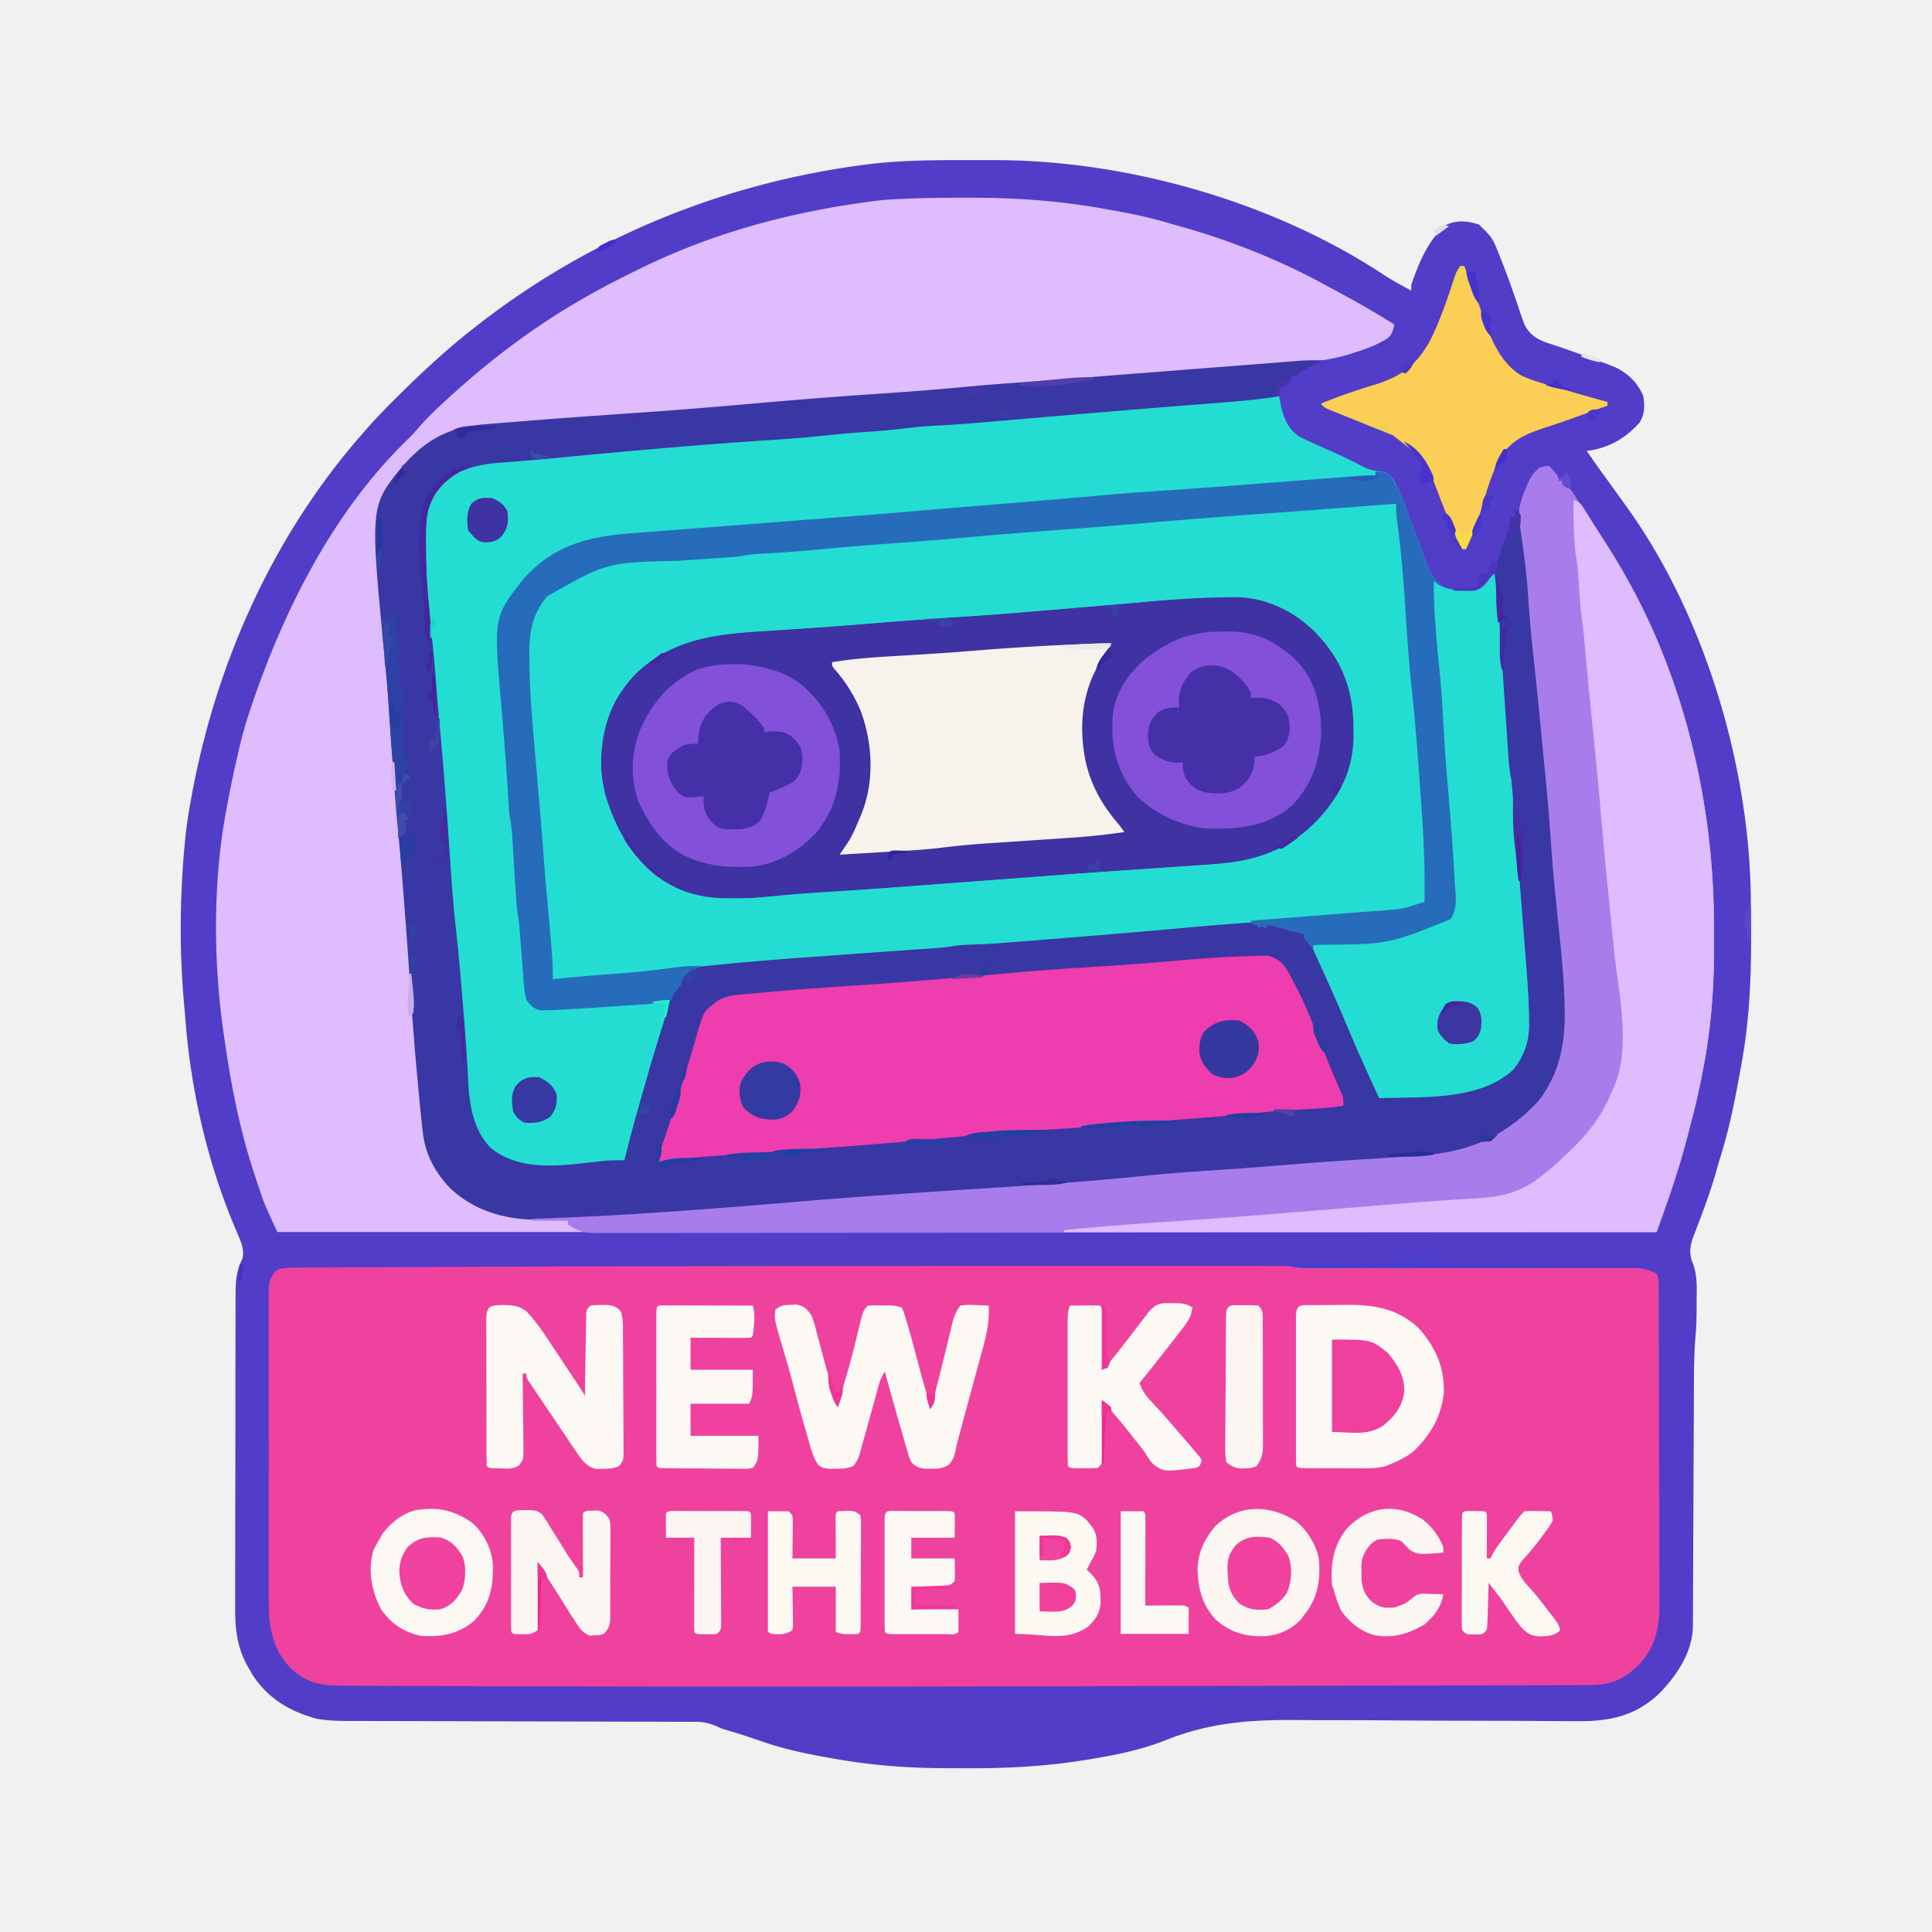 <?xml version="1.0" encoding="UTF-8"?>
<svg data-bbox="0 0 1024 1024" height="1024" width="1024" xmlns="http://www.w3.org/2000/svg" data-type="ugc">
    <g>
        <path fill="#523DC9" d="M0 0h1024v1024H0z"/>
        <path fill="#F2F1F2" d="M0 0h1024v1024H0zm454.938 87.75-3.722.532C377.779 99.059 309.283 127.956 251 174l-1.915 1.512c-13.822 10.963-26.47 22.794-38.96 35.238l-1.511 1.503C202.856 217.987 197.257 223.799 192 230l-2.668 3.063C142.715 287.413 113.385 354.853 101 425c-.18 1.02-.36 2.039-.547 3.089-1.076 6.248-1.939 12.472-2.516 18.786l-.249 2.719c-2.456 27.973-2.585 56.123.009 84.085.3 3.285.562 6.572.823 9.86 3.266 37.977 12.457 76.291 27.765 111.223 1.738 4.1 3.276 7.922 2.192 12.398l-.852 1.903c-2.412 5.51-2.773 10.675-2.765 16.646l-.01 2.33q-.01 3.86-.011 7.72l-.015 5.54q-.019 7.521-.024 15.043l-.012 9.405q-.02 14.722-.027 29.445-.007 16.977-.05 33.955-.033 13.134-.034 26.268 0 7.839-.025 15.678-.023 7.379-.01 14.758.002 2.7-.013 5.4c-.064 12.29.934 22.241 7.246 32.999l1.992 3.453c8.119 12.55 19.928 19.518 34.133 23.297 5.15.884 10.174 1.145 15.387 1.138l2.478.009q4.089.011 8.178.01l5.88.016q6.321.017 12.642.026c6.665.01 13.33.031 19.994.053 18.95.062 37.899.116 56.848.15q15.707.027 31.412.087c5.539.021 11.077.037 16.616.04q7.81.002 15.621.044 2.865.01 5.729.005c2.61-.003 5.218.011 7.828.03l2.281-.017c5.165.065 8.554 1.19 13.106 3.409a114 114 0 0 0 4.79 1.469c6.127 1.779 12.148 3.845 18.179 5.926 11.11 3.763 22.363 6.155 33.906 8.168l3.527.63c20.099 3.55 39.421 4.994 59.795 4.992 3.437.002 6.875.02 10.313.04 20.079.051 40.188-.886 60.053-3.975l3.37-.521c14.487-2.338 28.894-5.14 42.54-10.65 24.412-9.675 46.934-10.74 72.976-10.399 5.583.06 11.167.046 16.75.04 10.525 0 21.049.058 31.573.14 15.468.118 30.936.159 46.405.186l3.454.006 6.821.011q9.915.02 19.83.098 6.157.043 12.313.065 2.838.015 5.674.047c17.567.196 31.392-1.96 44.793-14.308 9.531-9.666 18.155-22.333 18.21-36.332l.03-3.818.001-4.151q.011-2.201.026-4.403.027-4.73.037-9.463c.012-4.998.037-9.997.064-14.995q.061-11.876.103-23.753.076-21.223.185-42.447.037-7.435.06-14.872.015-4.651.04-9.304.008-2.138.012-4.274c.016-7.857.257-15.626.942-23.455.491-5.807.454-11.625.478-17.448.03-1.874.03-1.874.063-3.785.026-6.274-.15-11.608-2.666-17.411-1.582-5.019-.496-9.183 1.365-13.949l1.29-3.368 1.385-3.55c3.659-9.619 7.023-19.17 9.726-29.095.63-2.247 1.313-4.473 2.005-6.701C917.175 595.84 920.172 579.99 923 564l.52-2.92c4.568-26.195 4.875-52.508 4.507-79.014q-.035-2.763-.053-5.527C927.31 405.378 903.158 324.713 861 267q-1.628-2.268-3.254-4.54a1707 1707 0 0 0-6.738-9.315A710 710 0 0 1 841 239l2.64-.375C853.935 236.71 862.033 231.76 869 224c2.782-4.422 2.733-8.933 2-14-2.78-7.051-8.304-12.27-15.092-15.447-3.673-1.468-7.373-2.842-11.096-4.178a1926 1926 0 0 1-3.79-1.406 520 520 0 0 0-20.521-7.094c-5.829-2.04-9.628-4.244-12.501-9.875-1.335-3.486-2.508-7.022-3.687-10.562-2.68-7.855-5.452-15.656-8.5-23.375l-.935-2.415c-3.83-9.605-3.83-9.605-11.003-16.648-5.726-1.855-11.759-2.558-17.266.195C757.113 126.6 751.787 139.852 748 151v3c-5.446-2.838-10.741-5.799-15.868-9.186C673.446 106.457 596.3 84.722 526.56 84.867l-3.175-.003q-3.304 0-6.608.006-4.959.005-9.919-.007c-17.425-.007-34.652.376-51.92 2.887"/>
        <path fill="#24DDD2" d="m678 210 .332 1.977c1.386 7.64 3.225 14.146 9.668 19.023 4.087 2.206 8.313 4.068 12.563 5.938q3.378 1.51 6.753 3.027l3.358 1.499c4.287 1.98 8.47 4.142 12.642 6.351 2.775 1.225 5.125 1.676 8.121 2.06 3.977.68 4.332.826 6.97 4.238 3.666 6.365 6.077 13.345 8.655 20.2l1.565 4.091c2.573 6.738 5.087 13.494 7.469 20.302 2.341 5.94 4.982 10.531 10.904 13.294 3.603.511 3.603.511 7.438.438l3.87.058c4.259-.572 6.381-1.807 9.692-4.496 1.79-2.619 1.79-2.619 3-5h1c1.433 11.939 2.505 23.864 3.292 35.862q.28 4.245.568 8.49.606 8.98 1.202 17.96.698 10.488 1.408 20.975.28 4.17.553 8.344l.344 5.1c.05.768.1 1.535.15 2.326.256 3.725.677 7.297 1.483 10.943.232 2.187.433 4.378.613 6.57l.165 1.979q.27 3.288.534 6.576l.387 4.719c.44 5.385.871 10.77 1.301 16.156l.245 3.071a14710 14710 0 0 1 3.08 39.226q.594 7.71 1.216 15.416c.913 11.296 1.655 22.578 1.834 33.912l.08 2.749c.022 8.725-2.903 16.84-8.455 23.626-17.835 16.508-48.423 14.287-71 15-5.665-12.144-11.202-24.325-16.375-36.687-3.81-9.076-7.667-18.129-11.648-27.13a749 749 0 0 1-1.673-3.824c-2.838-6.524-5.472-12.117-10.304-17.359v-2l-2.043-.371c-3.477-.74-6.856-1.702-10.27-2.692l-3.8-1.097L672 490l-1 2-3-1-1 2v-2c-10.434-3.478-24.34-.687-35.155.367-4.827.469-9.656.908-14.486 1.348l-3.278.3c-15.87 1.436-31.754 2.698-47.638 3.971q-3.723.3-7.445.602c-32.542 2.64-32.542 2.64-45.19 3.112-2.928.114-5.761.292-8.651.782-3.13.514-6.199.804-9.363 1.027l-3.691.264-3.99.278-4.2.3q-4.474.318-8.948.633c-7.034.496-14.068 1.003-21.101 1.51l-4.746.341a8546 8546 0 0 0-41.998 3.104q-3.215.246-6.43.486c-18.221.331-18.221.331-34.69 6.575l-2.25.938c-1.927.896-1.927.896-2.25 2.875L361 522l-1.914 2.256c-2.278 2.997-3.042 5.205-3.969 8.834l-1 3.75-.538 2.03c-1.05 3.86-2.223 7.682-3.384 11.509l-1.51 5.01-.773 2.565c-3.779 12.527-7.542 25.056-11.094 37.65A665 665 0 0 1 331 615c-10.648 1.342-21.27 2.569-32 3l-2.602.12c-13.98.574-24.856.327-36.273-8.683-11.012-10.592-12.298-24.863-13.062-39.277q-.244-4.174-.5-8.347l-.133-2.18c-.502-8.077-1.174-16.138-1.868-24.2l-.191-2.231q-.582-6.75-1.173-13.498-.398-4.562-.79-9.125c-1.573-18.232-1.573-18.232-3.23-36.456-1.112-11.959-2.006-23.93-2.866-35.908-1.707-23.712-1.707-23.712-3.687-47.402l-.333-3.751a3640 3640 0 0 0-2.201-23.528c-.56-5.818-1.107-11.637-1.649-17.456-.341-3.66-.688-7.32-1.05-10.977-1.529-15.522-2.664-30.958-2.755-46.562l-.044-3.98c.045-11.11 1.544-20.304 9.407-28.559 13.89-12.659 32.388-12.156 50.125-13.5 9.584-.736 19.158-1.51 28.725-2.445 10.382-1 20.773-1.875 31.17-2.711l5.521-.448 14.368-1.162q7.22-.582 14.437-1.168l2.844-.23 8.392-.68 2.755-.223c15.877-1.286 15.877-1.286 31.753-2.59l2.72-.222A775 775 0 0 0 443.75 229c9.55-.99 19.116-1.67 28.696-2.303 5.568-.375 11.031-.886 16.554-1.697 3.6-.323 7.206-.563 10.813-.812 13.088-.942 26.17-1.957 39.25-3l3.187-.255c19.032-1.52 38.053-3.158 57.073-4.818 17.53-1.528 35.063-2.959 52.615-4.215l6.556-.472a251 251 0 0 0 10.752-1.006c2.97-.334 5.772-.518 8.754-.422"/>
        <path fill="#EF429E" d="m688 671 3.997.006c32.063.053 64.126.134 96.189.271q10.189.042 20.378.069 12 .032 24.001.103 5.944.037 11.89.049c4.209.007 8.418.037 12.627.07l3.663-.005c6.434.073 11.441.583 17.255 3.437 1.487 2.975 1.148 6.01 1.147 9.272l.011 2.298q.015 3.833.019 7.664l.02 5.48q.025 7.46.036 14.92l.018 9.324q.029 14.59.041 29.179.015 16.835.077 33.668.044 13.014.048 26.026c.002 5.18.011 10.36.036 15.541q.034 7.319.018 14.636 0 2.679.02 5.358C879.585 861.56 878.17 871.9 869 882c-8.71 8.68-15.536 11.154-27.844 11.141l-2.35.01c-2.605.01-5.21.012-7.813.014q-2.83.007-5.66.017-7.793.023-15.586.033-8.416.017-16.833.041-16.57.043-33.143.073-13.63.026-27.259.057l-3.944.009-7.942.018a165176 165176 0 0 1-72.7.149q-31.473.06-62.948.136c-87.274.212-174.548.41-326.03.05q-10.865-.044-21.73-.073-12.937-.034-25.876-.108-6.495-.04-12.992-.053-5.895-.013-11.79-.061-2.117-.015-4.233-.013c-11.698.005-19.73-1.107-28.323-9.342-10.663-11.162-11.596-23.542-11.522-38.342q-.008-2.739-.02-5.478c-.019-4.929-.012-9.858 0-14.787.01-5.168.001-10.336-.005-15.504q-.01-13.005.022-26.01c.021-10.022.014-20.044-.008-30.066q-.026-12.924-.01-25.848c.006-5.141.007-10.283-.006-15.424q-.017-7.242.02-14.484.007-2.658-.006-5.315c-.01-2.418.003-4.834.023-7.251l-.027-2.127c.076-4.73 1.143-7.176 4.535-10.462 3.577-1.192 6.833-1.153 10.556-1.158l2.368-.015c2.645-.016 5.29-.024 7.934-.032l5.733-.03q7.93-.04 15.861-.068 6.834-.028 13.666-.06c14.517-.068 29.034-.123 43.55-.177q9.028-.034 18.055-.07c74.765-.295 149.53-.46 423.277-.39"/>
        <path fill="#DEBCFE" d="m513.25 104.813 3.259.002c23.978.036 46.889 1.832 70.491 6.186l5.68 1.007c9.97 1.797 19.627 4.016 29.32 6.993q1.928.546 3.86 1.082c27.085 7.582 53.623 18.257 78.235 31.864a496 496 0 0 0 5.022 2.73c10.139 5.45 20.186 11.118 29.883 17.323-.557 2.995-1.136 5.27-3.525 7.288-5.442 3.39-10.927 5.51-17.038 7.4l-2.689.893c-13.506 4.265-27.859 4.851-41.904 5.857l-5.151.38q-6.734.498-13.467.985a19976 19976 0 0 0-26.6 1.95 2184 2184 0 0 0-34.837 2.827c-6.74.601-13.49 1.083-20.239 1.567-16.422 1.184-32.826 2.547-49.23 3.966-20.7 1.79-41.401 3.429-62.133 4.825-24.969 1.682-49.894 3.765-74.823 5.957-15.925 1.399-31.853 2.704-47.799 3.848-6.672.482-13.343.98-20.014 1.476l-21.598 1.604q-12.568.93-25.134 1.89c-3.63.273-7.26.53-10.892.784l-6.384.472-2.827.184c-14.996 1.155-26.074 7.33-36.427 18.176-10.482 12.235-15.691 26.287-15.601 42.296l.012 3.26c.192 14.595 1.569 29.12 2.83 43.653.766 8.86 1.489 17.723 2.214 26.587q.255 3.13.514 6.26a3413 3413 0 0 1 3.304 43.553c.845 12.158 1.768 24.3 2.875 36.438 1.29 14.136 2.418 28.283 3.5 42.437l.255 3.32q1.443 18.913 2.847 37.828 1.343 18.084 2.74 36.163.315 4.093.623 8.188.441 5.814.929 11.626c.16 1.96.308 3.923.454 5.885 1.316 15.154 5.901 29.028 17.281 39.623 13.581 10.92 29.334 13.91 46.29 13.815 2.188-.01 4.375 0 6.562.013 13.942.015 27.824-1.01 41.726-1.974a3693 3693 0 0 1 13.454-.9q10.677-.7 21.354-1.416 6.063-.406 12.126-.806c22.24-1.43 22.24-1.43 44.43-3.462 10.62-1.128 21.277-1.83 31.93-2.59l7.164-.518c18.127-1.301 36.262-2.496 54.398-3.67 28.978-1.878 57.933-3.773 86.816-6.813 12.743-1.303 25.514-2.139 38.293-2.997 11.89-.8 23.766-1.698 35.641-2.69 11.058-.921 22.112-1.752 33.188-2.437q7.781-.493 15.562-1l2.335-.152q7.558-.495 15.111-1.045 2.441-.175 4.882-.334c25.583-1.677 44.82-9.643 62.61-28.407 10.637-13.027 14.475-29.275 14.375-45.687l-.014-3.68c-.164-13.8-1.519-27.477-2.964-41.19-.628-5.99-1.225-11.982-1.827-17.974l-.401-3.963c-.963-9.675-1.7-19.354-2.355-29.054-.902-13.147-2.16-26.257-3.432-39.372l-.593-6.167c-1.645-17.18-3.36-34.352-5.225-51.51a726 726 0 0 1-2.707-31.583c-.713-10.269-2.077-20.438-3.563-30.62l-.525-3.747-.485-3.304c-.442-6.394 1.08-11.572 3.59-17.399l1.52-3.605c1.606-3.088 2.995-5.011 5.668-7.208 2.75-.75 2.75-.75 5-1 5 5.75 5 5.75 5 8h2c3.42 3.07 5.683 6.077 8 10a725 725 0 0 0 3.208 4.804c2.285 3.385 4.536 6.792 6.792 10.197l1.413 2.118c40.816 61.526 61.346 136.518 60.978 210.07-.016 3.81 0 7.619.02 11.429.018 21.394-1.688 42.564-5.848 63.57l-.65 3.39A370 370 0 0 1 896 596.002q-.593 2.31-1.184 4.625c-4.583 17.9-10.471 34.927-16.816 52.375H147c-6.77-14.67-6.77-14.67-8.781-20.575l-.666-1.949a758 758 0 0 1-2.053-6.164l-.72-2.173c-7.657-23.233-12.306-46.942-15.78-71.14l-.505-3.398c-5.454-38.395-5.693-80.457 1.505-118.601l.714-3.845c1.585-8.425 3.366-16.8 5.286-25.156l.61-2.658c1.77-7.584 3.865-14.976 6.39-22.341l1-2.939c17.515-51.06 43.769-102.539 83.314-140.373 1.737-1.74 3.32-3.557 4.913-5.43 3.56-4.093 7.357-7.827 11.335-11.508l2.104-1.957C257.269 192.82 280.56 174.827 306 160l2.086-1.218c9.77-5.673 19.75-10.854 29.914-15.782l2.034-.995C378.026 123.448 418.21 112.64 460 107l3.683-.504c4.593-.568 9.18-.836 13.801-1.047l2.745-.127c11.004-.468 22.008-.522 33.021-.51"/>
        <path fill="#3937A3" d="M701 191c-3 2-3 2-6.437 3.438-2.977 1.305-5.038 2.598-7.563 4.562h-2l-.75 1.875C683 203 683 203 680.938 203.938c-.64.35-1.28.7-1.938 1.062-.65 2.53-.65 2.53-1 5-11.183 1.84-22.382 2.771-33.674 3.631-4.43.338-8.86.686-13.29 1.033l-6.899.54a6034 6034 0 0 0-33.574 2.733l-5.817.486q-16.121 1.348-32.24 2.733-6.984.6-13.968 1.196-5.71.49-11.419.986c-10.786.927-21.563 1.85-32.38 2.342-4.777.224-9.494.689-14.239 1.257l-2.453.29-2.02.238c-6.991.783-14.01 1.258-21.027 1.75-6.394.46-12.757 1.068-19.129 1.765-8.758.95-17.515 1.603-26.305 2.167-38.222 2.47-76.385 5.915-114.513 9.54-10.33.98-20.659 1.912-31.01 2.63-11.378.86-23.083 3.924-31.106 12.558-7 8.892-7.207 18.91-7.25 29.75l-.01 2.086c-.025 17.164 1.794 34.134 3.59 51.185A643 643 0 0 1 231 360.312c.559 7.395 1.183 14.78 1.867 22.165A2569 2569 0 0 1 238.063 448c1.03 15.455 2.06 30.876 3.79 46.27 1.283 11.517 2.247 23.058 3.21 34.605l.264 3.15c.85 10.183 1.675 20.364 2.267 30.565l.128 2.175c.187 3.228.36 6.456.507 9.686.654 12.2 3.16 25.55 12.333 34.361 17.192 13.36 40.459 8.32 60.698 6.372 3.252-.218 6.481-.212 9.74-.184l.666-2.762c2.582-10.576 5.481-21.048 8.488-31.51q1.172-4.086 2.336-8.173c2.686-9.392 5.458-18.745 8.434-28.049 1.133-3.691 2.115-7.391 3.076-11.131 1.494-5.36 3.094-8.47 7-12.375l1-3c6.37-6.074 12.494-7.267 21.063-7.937l2.848-.241q3.225-.27 6.45-.529 4.873-.394 9.746-.8c26.535-2.21 53.084-4.303 79.65-6.09l2.056-.14q4.692-.315 9.384-.617l3.28-.216c.928-.06 1.857-.12 2.815-.18 2.725-.213 2.725-.213 5.454-.74 3.36-.527 6.63-.759 10.028-.922l4.073-.209 2.173-.109c20.393-1.036 40.716-2.75 61.055-4.536q6.732-.588 13.464-1.168c18.322-1.576 18.322-1.576 36.637-3.226 9.608-.883 19.1-1.644 28.761-1.465l3.01.027q3.526.034 7.053.098l-3 2 3.063-.812c4.402-.52 8.3.386 12.5 1.625l3.753 1.082c9.234 4.226 13.19 16.955 16.934 25.605l1.688 3.832c4.15 9.436 8.173 18.927 12.154 28.436a710 710 0 0 0 10.268 23.27C731 579.793 731 579.793 731 582l2.122-.47c2.993-.551 5.892-.804 8.929-.995l3.533-.232 3.729-.24c24.576-.86 24.576-.86 46.898-9.88C798 569 798 569 800.1 568.099c2.393-1.383 2.855-2.574 3.899-5.098l1.035-2 1.028-2 1.035-2c7.42-16.448 1.16-42.058-.24-59.773-.225-2.862-.44-5.724-.656-8.587-1.222-16.213-2.589-32.408-4.184-48.589-.611-6.283-1.124-12.552-1.48-18.855-.324-5.725-.855-11.398-1.522-17.092-1.04-8.91-1.698-17.818-2.27-26.768l-.32-4.843q-.416-6.282-.823-12.566-.657-10.104-1.325-20.207-.23-3.496-.454-6.993l-.283-4.311-.244-3.766c-.318-3.907-.791-7.763-1.297-11.65-.759-8.148 1.169-14.688 3.938-22.312q1.11-3.15 2.214-6.301l1-2.775c.82-2.526 1.384-5 1.848-7.612h2l1-4c2.22 3.33 2.49 5.197 3 9.125l.5 3.84.25 2.023c.239 1.923.494 3.845.75 5.766 1.105 8.695 1.835 17.386 2.45 26.129.882 12.53 2.114 25.001 3.48 37.487.672 6.158 1.327 12.318 1.98 18.478l.404 3.805c2.856 27.048 5.679 54.146 7.374 81.295.521 7.933 1.258 15.833 2.039 23.743 7.752 78.764 7.752 78.764-10.114 101.735-14.773 17.558-33.526 27.334-56.285 29.489-5.148.43-10.3.794-15.453 1.148q-3.378.246-6.756.497c-16.791 1.231-33.594 2.306-50.398 3.362-13.088.829-26.143 1.886-39.2 3.094-6.755.623-13.494 1.184-20.271 1.484-7.16.323-14.25 1.053-21.375 1.813-14.188 1.48-28.396 2.557-42.625 3.562l-3.53.25a10072 10072 0 0 1-43.336 2.944l-21.572 1.431-2.425.161c-19.653 1.306-39.281 2.715-58.891 4.577-19.265 1.817-38.565 3.099-57.871 4.387l-2.389.16q-13.616.907-27.236 1.79-6.447.418-12.895.861c-28.248 1.938-28.248 1.938-41.5 1.935-2.169.004-4.335.041-6.503.078-17.63.14-34.34-4.566-47.348-17.031-8.252-8.853-12.946-17.95-14.238-29.988l-.251-2.239c-1.01-9.157-1.87-18.329-2.702-27.504l-.262-2.864c-1.443-15.912-2.61-31.832-3.654-47.774-.964-14.67-2.06-29.329-3.21-43.986l-.249-3.201c-.82-10.536-1.686-21.063-2.715-31.58-.918-9.397-1.642-18.799-2.292-28.217q-.281-4.072-.57-8.146-.71-10.111-1.408-20.226c-1.153-16.798-1.153-16.798-2.64-33.568-8.032-81.79-8.032-81.79 9.074-102.742 12.702-14.535 24.733-21.037 43.984-22.531l3.595-.295q4.846-.394 9.694-.772 4.108-.325 8.216-.658c19.582-1.576 39.175-2.973 58.776-4.299 20.968-1.425 41.9-3.187 62.835-5.024a3370 3370 0 0 1 67.17-5.235c14.642-.99 29.256-2.092 43.866-3.493 12.531-1.19 25.08-2.098 37.635-2.986q14.529-1.031 29.045-2.205c10.905-.879 21.812-1.728 32.719-2.576l2.938-.229 30.414-2.363 20.422-1.588 2.647-.205 5.052-.392q5.4-.416 10.802-.849l3.476-.277 2.92-.236c3.895-.25 7.756-.236 11.657-.17"/>
        <path fill="#3F32A3" d="m650.477 316.574 3.578-.07c16.57.028 30.675 6.727 42.57 18.07 6.448 6.585 11.55 13.001 15.313 21.426l.856 1.902c6.691 16.052 6.952 37.51.683 53.688-4.182 9.658-9.131 16.857-16.477 24.41l-1.746 1.933c-14.935 16.082-35.532 19.017-56.25 20.399q-2.527.175-5.054.354-5.385.375-10.77.743-8.529.582-17.058 1.182l-5.78.405-2.897.203-8.728.608a9034 9034 0 0 0-49.322 3.584l-6.067.455a40822 40822 0 0 0-50.604 3.826l-4.44.337-2.203.167q-5.264.4-10.527.803c-15.304 1.17-30.608 2.307-45.923 3.32a476 476 0 0 0-17.502 1.48c-4.701.444-9.41.385-14.129.388l-3.078.037c-9.647.019-18.158-1.254-26.797-5.662l-2.066-1.054c-18.948-10.155-29.19-28.435-35.262-48.465-4.426-16.903-2.627-35.078 5.89-50.356 9.397-15.809 23.814-27.511 41.68-32.222 7.349-1.783 14.744-2.434 22.258-3.028l4.516-.379c10.668-.88 21.345-1.531 32.034-2.106 13.32-.72 26.599-1.81 39.888-2.952 14.865-1.278 29.715-2.428 44.612-3.252 9.673-.552 19.32-1.284 28.974-2.108l4.697-.395c8.78-.74 17.56-1.494 26.34-2.252q9.328-.804 18.658-1.586 5.878-.493 11.755-1.009c16.114-1.413 32.196-2.659 48.378-2.824"/>
        <path fill="#24DDD2" d="m733.063 266.938 3.973.027 2.965.036c2.7 17.611 4.477 35.16 5.683 52.933l.187 2.743q.465 6.8.901 13.601c.666 10.149 1.569 20.247 2.658 30.36 1.657 15.48 2.845 30.981 3.933 46.511q.324 4.613.666 9.224c1.377 18.57 2.366 36.99 1.971 55.628-10.27 4.568-20.474 5.474-31.625 6.375q-2.253.187-4.506.377c-15.628 1.29-31.274 2.348-46.917 3.442-15.436 1.083-30.855 2.263-46.264 3.68-20.064 1.844-40.143 3.497-60.227 5.11q-3.736.3-7.474.605c-32.524 2.638-32.524 2.638-45.18 3.11-2.926.115-5.76.293-8.65.782-3.13.514-6.198.805-9.362 1.028l-3.692.264-3.99.277-4.194.299q-4.47.319-8.942.633-7.06.499-14.121 1.01l-2.38.172-4.76.343-11.858.855-2.304.166q-6.974.502-13.947 1a1733 1733 0 0 0-78.22 7.388c-37.014 4.328-37.014 4.328-54.387 4.083-3.408-34.992-6.306-70.033-8.919-105.093-.576-7.678-1.198-15.347-1.932-23.012-1.361-14.3-2.453-28.524-2.586-42.894l-.067-3.793c.032-13.338 4.128-22.742 13.454-32.18 19.258-17.82 52.86-14.85 77.343-16.528 15.061-1.027 15.061-1.027 30.082-2.5 9.28-1.057 18.583-1.647 27.904-2.214 8.413-.523 16.801-1.21 25.197-1.955 8.066-.712 16.136-1.372 24.208-2.014l3.883-.31q7.896-.63 15.794-1.254c14.536-1.15 29.062-2.366 43.577-3.76 14.794-1.42 29.6-2.56 44.423-3.627q10.951-.79 21.901-1.604l2.196-.162c13.148-.975 26.284-2.069 39.418-3.225 17.562-1.545 35.134-2.816 52.73-3.924l2.728-.173q2.493-.157 4.985-.309c4.563-.287 9.087-.707 13.625-1.262 3.383-.34 6.719-.3 10.119-.269m-132.315 52.605c-4.07.356-8.14.697-12.212 1.039q-7.383.62-14.765 1.25a4452 4452 0 0 1-40.895 3.293l-3.079.237c-19.47 1.492-38.946 2.884-58.426 4.244-10.537.74-21.068 1.52-31.593 2.418a1143 1143 0 0 1-23.29 1.758l-2.81.183q-5.608.363-11.216.713c-26.657 1.667-49.228 5.17-68.461 25.322-12.037 14.351-16.236 31.237-15.216 49.624 1.863 20.522 12.255 40.139 27.743 53.568 12.549 9.711 25.03 12.986 40.66 12.996l2.865.037c7.446.015 14.742-.646 22.137-1.43 8.172-.859 16.348-1.429 24.549-1.941 4.814-.303 9.628-.62 14.441-.936l3.218-.21c13.856-.914 27.708-1.897 41.56-2.884q4.45-.318 8.901-.632c15.274-1.078 30.54-2.21 45.8-3.474a2486 2486 0 0 1 40.032-3l8.182-.55 5.458-.369 2.732-.184q6.936-.468 13.874-.914 6.903-.445 13.803-.925 2.57-.174 5.143-.333c22.88-1.416 41.73-6.706 58.117-23.442l2.5-2.403c10.919-11.084 16.817-26.924 16.918-42.387-.02-1.496-.02-1.496-.043-3.023l-.032-3.187c-.376-18.37-5.952-33.22-18.342-47l-1.606-1.887c-7.74-8.505-18.49-13.891-29.394-17.113l-1.79-.532c-20.31-4.31-44.958.262-65.463 2.074"/>
        <path fill="#A87DEB" d="M821 247c5 5.349 5 5.349 5 8h2c3.42 3.07 5.683 6.076 8 10a725 725 0 0 0 3.208 4.804c2.285 3.385 4.536 6.792 6.792 10.196l1.413 2.118c40.816 61.526 61.346 136.518 60.978 210.07-.016 3.81 0 7.62.02 11.43.018 21.393-1.688 42.563-5.848 63.57l-.65 3.39A370 370 0 0 1 896 596q-.593 2.312-1.184 4.625a436 436 0 0 1-12.984 41.887l-1.12 3.067Q879.359 649.29 878 653c-54.243.068-108.486.132-162.73.17l-2.432.001a504853 504853 0 0 1-77.984.049l-2.579.001q-41.395.027-82.791.084a81494 81494 0 0 1-97.076.075h-2.388c-12.692.005-25.385.024-38.078.047q-19.133.036-38.264.027c-6.913-.003-13.826 0-20.74.023q-9.486.028-18.973.007-3.438-.003-6.877.016a935 935 0 0 1-9.325-.008l-2.715.032c-5.833-.063-9.215-1.23-14.048-4.524v-2h-19v-1l3.22-.104c26.365-.882 52.661-2.397 78.967-4.333l2.28-.168c17.479-1.29 34.954-2.63 52.416-4.13 33.836-2.908 67.73-5.134 101.617-7.327 28.978-1.878 57.933-3.774 86.816-6.813 12.743-1.303 25.514-2.14 38.293-2.998 11.89-.8 23.766-1.697 35.641-2.69 11.058-.921 22.112-1.752 33.188-2.437q7.781-.492 15.562-1l2.335-.152q7.558-.495 15.111-1.045 2.441-.174 4.882-.334c25.583-1.677 44.82-9.642 62.61-28.407 10.637-13.027 14.475-29.275 14.375-45.687l-.014-3.679c-.164-13.8-1.519-27.477-2.964-41.19-.628-5.99-1.225-11.983-1.827-17.975l-.401-3.962c-.963-9.676-1.7-19.354-2.355-29.055-.902-13.146-2.16-26.257-3.432-39.372l-.593-6.167c-1.645-17.18-3.36-34.352-5.225-51.51a726 726 0 0 1-2.707-31.582c-.713-10.27-2.077-20.439-3.563-30.621l-.525-3.746-.485-3.304c-.442-6.394 1.08-11.572 3.59-17.4l1.52-3.605c2.49-4.788 5.035-8.207 10.668-8.207"/>
        <path fill="#266CBA" d="M729 250c3.188 0 3.188 0 7 1 5.294 6.968 8.01 15.197 11.063 23.313q.78 2.046 1.564 4.091c2.573 6.738 5.087 13.494 7.469 20.302 2.341 5.94 4.982 10.531 10.904 13.294 3.603.511 3.603.511 7.438.438l3.87.058c4.259-.572 6.381-1.807 9.692-4.496 1.79-2.619 1.79-2.619 3-5h1c1.433 11.939 2.505 23.864 3.292 35.862q.28 4.245.568 8.49.606 8.98 1.202 17.96.698 10.488 1.408 20.975.28 4.17.553 8.344l.344 5.1c.05.768.1 1.535.15 2.326.256 3.725.677 7.297 1.483 10.943.232 2.187.433 4.378.613 6.57l.165 1.979q.27 3.288.534 6.576l.387 4.719q.658 8.077 1.301 16.156l.245 3.071a14710 14710 0 0 1 3.08 39.226q.594 7.71 1.216 15.416c.913 11.296 1.655 22.578 1.834 33.912l.08 2.749c.022 8.725-2.903 16.84-8.455 23.626-17.835 16.508-48.423 14.287-71 15-5.665-12.144-11.202-24.325-16.375-36.687-3.81-9.076-7.667-18.129-11.648-27.13a749 749 0 0 1-1.673-3.824c-2.838-6.524-5.472-12.117-10.304-17.359v-2l-2.043-.371c-3.477-.74-6.856-1.702-10.27-2.692l-3.8-1.097L672 490l-1 2-3-1-1 2v-2l-3-1-1-2 1.768-.138 25.556-2.002 3.35-.262 3.361-.263 10.154-.801q6.891-.543 13.784-1.058l6.691-.511 3.082-.225c12.49-.865 12.49-.865 24.254-4.74.41-19.415-.708-38.596-2.143-57.94-.225-3.067-.44-6.136-.655-9.205-1.112-15.825-2.423-31.6-4.13-47.374-1.498-14.059-2.385-28.156-3.301-42.262-.907-13.824-2.024-27.56-3.806-41.303l-.38-2.935-.341-2.559c-.25-2.49-.286-4.92-.244-7.422l-1.649.125-25.062 1.896a13834 13834 0 0 1-40.18 2.995c-22.189 1.617-44.366 3.303-66.53 5.233-15.956 1.388-31.92 2.63-47.891 3.813-15.55 1.154-31.085 2.37-46.612 3.792-15.477 1.404-30.976 2.543-46.473 3.7-10.785.811-21.553 1.7-32.317 2.756-7.567.736-15.136 1.276-22.723 1.752q-3.687.233-7.372.473l-3.181.2c-3.043.268-5.998.758-9.01 1.265q-2.878.27-5.762.465l-3.349.232c-1.77.12-1.77.12-3.577.24l-7.585.532q-5.653.391-11.306.77c-37.791.855-37.791.855-69.39 18.824-8.08 9.587-9.684 19.548-9.46 31.792l.038 4.052c.228 16.049 1.644 32.03 3.056 48.01.35 4.001.688 8.004 1.026 12.007q.594 7.022 1.198 14.044 1.325 15.334 2.471 30.683c.484 6.477 1.038 12.945 1.64 19.411a2261 2261 0 0 1 2.125 24.375l.266 3.178c.414 5.148.71 10.22.609 15.385l3.68-.367a1154 1154 0 0 1 30.132-2.57 460 460 0 0 0 29.361-3.098c4.999-.675 9.782-1.119 14.827-.965-4.571 3.81-4.571 3.81-7.25 5-1.933.832-1.933.832-2.25 2.813L361 522a210 210 0 0 1-4 5l-.857 2.109C355 531 355 531 353.062 531.606l-2.417.152-2.78.203-3.053.164-3.181.214q-3.454.229-6.91.434c-3.884.237-7.765.51-11.647.79A1406 1406 0 0 1 300 535l-2.853.167a267 267 0 0 1-6.772.27l-3.477.122c-3.986-.769-5.437-2.392-7.898-5.559-1.197-4.36-1.382-8.879-1.719-13.371l-.19-2.424q-.3-3.82-.591-7.643a4630 4630 0 0 0-.59-7.631q-.187-2.37-.365-4.738c-.24-3.065-.52-6.052-1.045-9.084-.713-4.436-.945-8.88-1.219-13.363l-.19-2.965c-.268-4.169-.528-8.338-.789-12.507q-.288-4.576-.583-9.153l-.174-2.847c-.27-4.185-.65-8.17-1.545-12.274a156 156 0 0 1-.395-5.293l-.201-3.275-.216-3.62a1464 1464 0 0 0-2.208-30.32l-.273-3.31c-.365-4.413-.731-8.827-1.111-13.239-3.96-45.985-3.96-45.985 11.728-65.892 15.654-18.013 34.655-22.762 57.742-24.446q2.178-.169 4.354-.341c3.902-.306 7.804-.6 11.706-.893 4.124-.31 8.246-.633 12.37-.954q10.41-.809 20.823-1.601c12.392-.944 24.782-1.91 37.173-2.876l2.592-.203 5.132-.4q8.592-.67 17.185-1.332c13.403-1.036 26.803-2.082 40.194-3.268a3167 3167 0 0 1 22.378-1.885c1.212-.1 2.424-.198 3.673-.3l7.532-.611c24.49-1.987 24.49-1.987 48.97-4.086l3.078-.27q6.939-.613 13.878-1.24c9.74-.874 19.481-1.6 29.24-2.232 13.186-.853 26.36-1.829 39.535-2.84l3.032-.232q12.424-.953 24.847-1.913 9.367-.723 18.735-1.44 4.342-.335 8.683-.672l5.287-.405 2.41-.189c3.717-.282 7.398-.494 11.127-.422z"/>
        <path fill="#EE3DAE" d="M657.467 506.901c2.594-.096 5.188-.16 7.783-.214l2.387-.09 2.254-.023 1.97-.044c3.969.871 6.969 2.921 9.423 6.167 1.28 2.068 2.442 4.167 3.576 6.318l1.293 2.396c4.676 8.846 8.418 18.045 12.097 27.339q1.511 3.764 3.027 7.527.978 2.43 1.949 4.865c1.48 3.702 2.987 7.385 4.593 11.035l.854 1.945q1.135 2.554 2.287 5.101C712 582 712 582 712 586c-4.242.774-8.395 1.217-12.699 1.464l-3.92.237q-3.992.232-7.984.46c-7.144.433-14.244 1-21.358 1.784-11.637 1.28-23.303 2.123-34.976 2.992l-13.89 1.05-3.446.262c-9.643.735-19.279 1.545-28.914 2.376-9.236.795-18.465 1.496-27.723 1.987-17.514.93-34.945 2.54-52.402 4.2a3074 3074 0 0 1-70.313 5.875l-2.177.157q-11.392.82-22.786 1.628a6323 6323 0 0 0-27.861 2.033q-3.457.258-6.917.507c-8.614.641-17.1 1.65-25.634 2.988.535-3.505 1.149-6.812 2.313-10.16l.807-2.36.88-2.543c3.009-8.855 5.858-17.753 8.625-26.687l1.165-3.759c2.47-8.011 4.866-16.04 7.14-24.109 3.274-10.347 3.274-10.347 7.508-13.695l1.746-1.426c4.582-3.183 8.785-3.762 14.285-4.226l2.577-.236c2.817-.254 5.636-.496 8.454-.737l5.97-.527c14.319-1.25 28.648-2.276 42.99-3.212A2346 2346 0 0 0 497.564 519l3.082-.26c9.85-.83 19.7-1.678 29.547-2.557q4.216-.375 8.433-.746l2.067-.182c13.742-1.201 27.502-2.077 41.268-2.941 13.113-.825 26.203-1.776 39.29-2.94 12.073-1.068 24.106-1.989 36.217-2.473"/>
        <path fill="#DEBCFE" d="M834 265c3.665 1.222 4.069 2.237 6.074 5.453l1.76 2.794 1.854 3.003 1.917 3.071q1.88 3.012 3.748 6.03a353 353 0 0 0 3.89 6.122c37.637 58.718 55.495 131.487 55.148 200.715-.016 3.81 0 7.62.02 11.43.018 21.393-1.688 42.563-5.848 63.57-.215 1.118-.43 2.237-.65 3.39A370 370 0 0 1 896 596q-.593 2.312-1.184 4.625C890.233 618.526 884.345 635.553 878 653H564v-1c17.859-1.757 35.716-3.234 53.625-4.375 18.555-1.187 37.091-2.58 55.625-4.062l2.036-.163q21.597-1.73 43.19-3.505l3.182-.262q7.58-.622 15.158-1.254c9.629-.799 19.257-1.534 28.899-2.152l5.67-.375q5.239-.343 10.48-.638c11.611-.718 22.112-2.414 31.76-9.402l1.628-1.175c5.246-3.86 10.053-8.132 14.747-12.637l2.266-2.11c10.054-9.632 17.67-19.88 22.734-32.89l1.25-2.898c7.964-21.072 1.542-48.173-.72-70.004-.475-4.612-.936-9.225-1.398-13.838l-.555-5.538-.275-2.747-.821-8.149a2605 2605 0 0 1-3.668-39.326c-1.515-17.575-3.242-35.125-5.02-52.675a3814 3814 0 0 1-3.893-40.377c-.59-6.496-.59-6.496-1.416-12.964-.924-6.648-1.257-13.363-1.734-20.056l-.25-3.4-.219-3.071c-.287-3.02-.772-5.967-1.281-8.957-.22-2.732-.413-5.452-.562-8.187l-.13-2.252A240 240 0 0 1 834 265"/>
        <path fill="#24DDD2" d="M791 303h1c1.433 11.939 2.505 23.864 3.292 35.862q.28 4.245.568 8.49.606 8.98 1.202 17.96.698 10.488 1.408 20.975.28 4.17.553 8.344l.344 5.1c.05.768.1 1.535.15 2.326.256 3.725.677 7.297 1.483 10.943.232 2.187.433 4.378.613 6.57l.165 1.979q.27 3.288.534 6.576l.387 4.719q.658 8.077 1.301 16.156l.245 3.071a14710 14710 0 0 1 3.08 39.226q.594 7.71 1.216 15.416c.913 11.296 1.655 22.578 1.834 33.912l.08 2.749c.022 8.725-2.903 16.84-8.455 23.626-17.835 16.508-48.423 14.287-71 15-6.154-13.192-12.098-26.445-17.708-39.878-4.224-10.07-8.695-20.023-13.229-29.957l-1.606-3.54-1.438-3.148C696 503 696 503 696 501l2.971-.228c37.035-.278 37.035-.278 69.779-13.584 4.143-5.813 2.684-13.448 2.25-20.188l-.363-6.672c-.854-14.823-2.053-29.614-3.333-44.406-.974-11.3-1.744-22.598-2.366-33.922-.528-9.593-1.147-19.15-2.184-28.703-.765-7.11-1.34-14.23-1.879-21.36l-.266-3.39A228 228 0 0 1 760 308l2.563 2c5.796 3.326 13.004 2.944 19.437 2 4.413-2.448 6.653-4.552 9-9"/>
        <path fill="#F8F2EC" d="m589 341-1.625 2.875-1.102 1.95a123 123 0 0 1-2.734 4.445c-10.299 16.18-11.941 35.458-7.976 53.98 2.979 12.686 8.95 22.897 17.437 32.75a535 535 0 0 1 3 4 367 367 0 0 1-29.215 3.076q-3.387.223-6.772.456-7.194.49-14.388.968-8.346.556-16.691 1.127-3.284.222-6.568.435a424 424 0 0 0-23.306 2.226c-6.066.738-12.12 1.213-18.22 1.564l-3.156.193q-4.872.295-9.747.58l-6.705.406q-8.115.491-16.232.969l1.233-1.804 1.625-2.403 1.608-2.367c2.384-3.771 4.095-7.745 5.784-11.863l1.023-2.37c7.289-17.46 6.408-37.835-.119-55.48-3.423-8.151-7.825-15.243-13.685-21.893C441 353 441 353 441 351c10.942-1.848 21.845-2.619 32.91-3.262 5.231-.304 10.461-.626 15.692-.949l3.194-.197c8.898-.555 17.783-1.24 26.668-1.963 14.856-1.21 29.71-2.121 44.598-2.817l2.77-.13a3912 3912 0 0 1 10.08-.454c4.033-.171 8.052-.262 12.088-.228"/>
        <path fill="#8250D9" d="M422.727 361.246C434.621 370.422 442.68 383.014 445 398c.948 16.642-1.772 30.643-12.75 43.75-9.32 9.829-21.679 16.874-35.375 17.691-8.338.215-16.857.039-24.875-2.441l-2.753-.813c-14.798-4.831-22.92-15.546-29.836-29.113-5.477-11.939-5.04-26.845-.664-39.086 6.257-14.912 16.222-27.095 31.44-33.426 16.514-4.928 38.109-2.88 52.54 6.684"/>
        <path fill="#8350D9" d="m647.188 334.75 3.291-.062c14.78-.072 25.604 5.013 36.295 15.058 10.062 10.186 13.231 23.223 13.476 37.254-.327 15.115-4.61 28.634-15.25 39.75-12.32 11.195-28.936 12.989-45.044 12.373-12.939-.814-27.71-7.746-36.995-16.799-11.174-13.244-14.238-26.017-13.215-42.899 1.338-12.758 8.393-22.704 18.024-30.734 12.827-9.727 23.45-13.867 39.418-13.941"/>
        <path fill="#FBCE55" d="M774 141h2a428 428 0 0 1 9.563 25.313c4.258 12.29 9.095 25.645 20.804 32.722 6.218 2.88 12.882 4.62 19.446 6.528l3.947 1.17A871 871 0 0 0 852 213v2q-3.937 1.424-7.875 2.844-3.4 1.227-6.797 2.46c-5.355 1.937-10.71 3.844-16.125 5.606-12.258 4.003-21.05 7.093-27.328 19.09-3.683 7.57-6.032 15.529-8.356 23.598-2.254 7.789-5.051 15.073-8.519 22.402h-2c-3.994-8.238-7.665-16.534-11-25.062-8.123-21.584-8.123-21.584-25.812-35.25-3.047-1.27-6.118-2.476-9.188-3.688-4.177-1.68-8.35-3.371-12.523-5.065q-2.753-1.108-5.511-2.204l-3.427-1.376-3.087-1.23C702 216 702 216 700 214c5.655-2.382 11.364-4.5 17.188-6.437l1.914-.638a394 394 0 0 1 9.914-3.144c13.613-4.175 22.174-10.649 28.984-23.398 4.67-9.274 8.117-18.962 11.387-28.804l.949-2.852.83-2.545C772 144 772 144 774 141"/>
        <path fill="#FCF8F3" d="m696.39 691.762 2.593-.024q2.733-.021 5.468-.033c2.746-.017 5.49-.06 8.236-.105 15.172-.136 27.725 1.607 39.312 12.4 8.833 10.082 13.426 20.276 13.278 33.676-1.062 12.727-7.017 22.832-16.067 31.535-3.715 3.006-7.797 5.004-12.21 6.79-.837.345-1.673.691-2.534 1.048-4.54 1.246-8.739 1.219-13.424 1.182l-2.859-.002q-2.977-.004-5.953-.023c-3.05-.018-6.1-.02-9.15-.02q-2.895-.007-5.788-.018l-2.777-.003c-6.4-.049-6.4-.049-7.516-1.165a190 190 0 0 1-.129-7.808l-.005-2.479q-.006-4.075.002-8.15l-.003-5.639q-.003-5.916.005-11.833.007-7.602-.004-15.204-.004-5.823 0-11.647.001-2.805-.002-5.608-.002-3.911.007-7.823l-.006-2.365c.03-7.78 2.539-6.62 9.526-6.682"/>
        <path fill="#FCF8F3" d="m419.375 691.563 2.836-.121c4.022.805 5.31 2.31 7.789 5.558 1.279 3.008 2.078 6.085 2.875 9.25l1.504 5.594.786 2.996c1.494 5.652 3.076 11.28 4.647 16.91l.916 3.337.854 3.085.757 2.753c.476 2.043.476 2.043 1.661 3.076 3.813-11.467 7.121-22.963 9.907-34.725 3.53-14.712 3.53-14.712 6.093-17.275 2.47-.1 4.906-.14 7.375-.125l2.078-.012c3.12.006 5.567.143 8.547 1.136 1.14 2.684 1.14 2.684 2.25 6.438.205.687.41 1.373.623 2.08 2.367 8.04 4.5 16.15 6.628 24.256 1.626 6.162 3.41 12.205 5.499 18.226 1.706-3.295 2.749-6.398 3.688-10l.493-1.872c1.23-4.71 2.383-9.436 3.53-14.167l.923-3.777q.92-3.771 1.816-7.547l.866-3.55.764-3.187c.963-3.037 2.003-5.352 3.92-7.9 2.786-.38 4.934-.48 7.688-.312l2.126.068c1.73.06 3.458.149 5.186.245.727 9.881-1.956 18.574-4.562 28q-.69 2.542-1.374 5.086-1.37 5.078-2.76 10.149a3110 3110 0 0 0-4.413 16.323 1867 1867 0 0 1-3.25 11.972 81 81 0 0 0-1.094 4.79c-.688 3.465-1.383 5.496-3.762 8.152-3.356 1.84-5.536 2.031-9.348 1.965l-3.378-.004c-3.46-.49-4.562-1.044-7.059-3.433-1.2-2.81-1.2-2.81-2.184-6.223l-1.115-3.798-1.139-4.042q-.591-2.045-1.187-4.088A1574 1574 0 0 1 474 745l-.9-3.174A1255 1255 0 0 1 469 727c-1.914 2.871-2.63 4.781-3.516 8.06l-.844 3.08-.89 3.298q-.938 3.393-1.879 6.785-1.363 4.93-2.718 9.863a969 969 0 0 1-2.34 8.29l-.683 2.517c-.933 3.214-1.664 5.568-3.868 8.12-3.161 1.38-5.821 1.421-9.262 1.425l-3.687.059C436 778 436 778 433.77 776.606c-2.681-3.947-3.788-8.168-5.082-12.73l-.898-3.054c-2.563-8.8-4.942-17.65-7.294-26.507a699 699 0 0 0-6.453-22.729c-3.645-12.53-3.645-12.53-3.043-17.586 3.273-2.182 4.542-2.348 8.375-2.437"/>
        <path fill="#FCF8F3" d="M266.25 691.688c5.022.1 8.632.199 12.75 3.313 4.53 4.74 8.204 10.028 11.8 15.488.523.784 1.044 1.569 1.582 2.377a2263 2263 0 0 1 3.27 4.934q2.506 3.788 5.022 7.57l3.19 4.806 1.517 2.289 1.398 2.115 1.23 1.86C309 738 309 738 310 740l.025-1.732q.13-8.905.292-17.811.058-3.326.105-6.652c.045-3.183.103-6.365.164-9.547l.035-3.017.06-2.79.04-2.464c.279-1.986.279-1.986 2.279-3.986 2.68-.301 2.68-.301 5.875-.313l3.18-.05c3.301.406 4.642.99 6.945 3.362 1.33 3.686 1.162 7.516 1.177 11.384l.02 2.233q.028 3.646.041 7.294l.013 2.518q.03 6.59.044 13.18c.011 4.541.046 9.083.085 13.625.026 3.49.035 6.981.038 10.472q.008 2.512.035 5.025c.025 2.339.024 4.677.017 7.016l.039 2.102c-.035 3.16-.12 4.745-2.347 7.076-2.947 1.466-5.318 1.545-8.6 1.576l-3.37.093c-5.63-1.047-8.285-5.6-11.422-10.077a982 982 0 0 1-3.602-5.34l-1.93-2.857q-2.006-2.976-4.005-5.958a2708 2708 0 0 0-6.169-9.145l-3.896-5.79-1.875-2.772-1.71-2.56-1.516-2.255C279 730 279 730 279 728h-2l.027 1.72c.088 5.905.149 11.809.193 17.714q.03 3.306.082 6.611c.048 3.168.071 6.335.089 9.502l.062 2.987c.002 6.806.002 6.806-2.264 10.093-3.175 1.992-5.668 1.797-9.377 1.686l-3.792-.074C259 778 259 778 258 777a185 185 0 0 1-.145-7.7l-.01-2.444q-.013-4.02-.013-8.04l-.01-5.563a6900 6900 0 0 1-.007-11.68c0-4.998-.014-9.996-.031-14.994q-.015-5.75-.013-11.497 0-2.764-.013-5.53c-.01-2.573-.007-5.147 0-7.721-.007-.768-.012-1.535-.018-2.325.042-7.003 1.762-7.795 8.51-7.818"/>
        <path fill="#FCF9F4" d="m620.438 690.688 3.996.012c3.184.268 4.924.604 7.567 2.3-.55 4.17-1.853 6.597-4.375 9.938l-2.18 2.898A1793 1793 0 0 1 604 733c1.378 4.103 3.237 6.669 6.188 9.813l2.46 2.66 2.352 2.528c4.486 5.022 8.86 10.145 13.25 15.25l1.576 1.827A660 660 0 0 1 634 770l1.922 2.234L637 774c-1 3-1 3-3 4-16.808 2.071-16.808 2.071-22.244-1.456-2.155-1.978-3.287-4.012-4.755-6.543-1.69-2.277-3.476-4.476-5.25-6.688q-1.41-1.806-2.817-3.613c-4.484-5.702-9.217-11.19-13.933-16.7l-.06 2.998q-.117 5.496-.258 10.992a1079 1079 0 0 0-.104 4.76 1046 1046 0 0 1-.164 6.836l-.035 2.157c-.152 5.03-.152 5.03-2.38 7.257a88 88 0 0 1-7.562.188l-2.115-.002c-5.182-.045-5.182-.045-6.322-1.186-.1-2.54-.137-5.052-.13-7.593l-.005-2.41q-.006-3.963.002-7.926l-.003-5.49q-.003-5.762.005-11.525.008-7.394-.003-14.787-.005-5.671 0-11.344 0-2.726-.003-5.452-.002-3.81.007-7.62l-.006-2.287c.013-3.128.138-5.574 1.135-8.566q3.969-.038 7.938-.062l2.287-.025c1.925-.009 3.85.035 5.775.087 1 1 1 1 1.114 4.143q0 2.088-.016 4.174l-.004 2.215q-.01 3.516-.031 7.031l-.014 4.756q-.016 5.841-.048 11.682c2.975-2.91 5.767-5.811 8.304-9.11l1.77-2.289 1.8-2.351 3.555-4.61q2.74-3.557 5.47-7.119l1.858-2.412 1.669-2.173c3.808-4.686 5.951-5.394 12.011-5.249"/>
        <path fill="#FBF7F2" d="M226.402 799.77c9.098-.483 17.2 2.345 24.473 7.855 5.921 5.574 9.779 13.607 10.363 21.66.233 11.882-1.49 20.93-9.95 29.77-8.446 7.178-17.528 8.703-28.288 7.945-8.932-1.843-15.821-6.516-21-14-5.014-9.566-7.063-20.22-4.246-30.843A47 47 0 0 1 201 816l1.812-3.187c4.69-6.029 10.368-10.58 17.875-12.5q2.858-.27 5.715-.543"/>
        <path fill="#FBF6F1" d="M686.813 806.188c5.973 4.67 10.666 12.383 12.188 19.813.992 10.719-.302 20.33-7 29-.764 1.03-1.527 2.062-2.313 3.125-5.226 5.59-11.543 8.423-19.223 9.097-9.977.323-17.77-1.808-25.488-8.258-7.522-7.478-9.94-16.487-10.226-26.84.113-9.168 3.452-16.057 9.25-23.125 12.364-11.775 28.613-11.78 42.812-2.812"/>
        <path fill="#FCF9F4" d="m351.018 691.88 2.685.007h3.033l3.299.016 3.358.004q5.335.01 10.67.03 3.605.009 7.212.014 8.862.017 17.725.05c.999 3.585.96 6.465.625 10.187l-.274 3.23C399 708 399 708 398 709a158 158 0 0 1-7.098.098l-2.148-.004a2186 2186 0 0 1-6.817-.031l-4.611-.014c-3.776-.01-7.551-.03-11.326-.049v17h33c0 14 0 14-2 18h-31v17h36c0 13 0 13-3 17-2.253.488-2.253.488-4.915.47l-3.023.01-3.258-.054-3.343-.01q-3.498-.015-6.995-.06c-3.584-.043-7.167-.06-10.752-.073a4864 4864 0 0 1-6.785-.044l-3.27-.023-3.004-.039-2.657-.03C349 778 349 778 348 777c-.1-2.611-.137-5.196-.13-7.808l-.005-2.479q-.006-4.075.002-8.15 0-2.82-.003-5.639-.003-5.917.005-11.833.007-7.602-.003-15.204-.005-5.823 0-11.648 0-2.804-.003-5.607-.002-3.911.007-7.823l-.006-2.365c.025-6.378.025-6.378 3.154-6.564"/>
        <path fill="#4530A7" d="M653.188 356.063c4.25 3.228 7.148 6.32 9.813 10.938v3l1.722-.141c6.072-.284 9.374.487 14.278 4.14 3.47 3.65 4.31 6.595 4.562 11.5-.19 4.13-.653 7.221-3.727 10.286C675.674 398.54 670.05 401 665 401c-.082 1.197-.164 2.393-.25 3.625-.675 5.11-2.534 8.308-6.335 11.856-5.947 4.479-12.23 4.47-19.414 3.52-4.765-1.28-7.853-3.243-10.5-7.438-1.373-3.26-1.92-5.102-1.5-8.562l-3 .25c-4.651-.01-8.195-1.662-12-4.25-3.003-3.097-3.314-6.138-3.625-10.313.168-5.398 1.68-8.423 5.468-12.227 3.527-2.389 6.98-2.612 11.156-2.46l-.25-3.5c0-5.945 2.53-10.245 6.063-14.875 7.104-5.278 15.275-5.261 22.375-.563"/>
        <path fill="#4530A7" d="M394.57 374.934c3.836 3.405 7.598 6.754 10.43 11.066v2l2.125-.246c5.648-.376 9.11-.24 13.5 3.559 3.458 3.366 4.528 6.142 4.687 10.937-.098 4.64-.993 8.373-4.312 11.75-4.112 2.598-8.395 4.465-13 6-.501 1.905-.993 3.812-1.418 5.735-.596 2.32-1.35 4.394-2.332 6.578l-.86 1.926c-2.804 3.553-6.439 4.62-10.793 5.265-10.723.178-10.723.178-14.847-3.191-3.393-3.65-4.686-6.616-4.875-11.625.04-.887.082-1.774.125-2.688l-2.16.282c-7.705.58-7.705.58-11.094-1.993-4.584-5.3-6.152-8.81-6.102-15.808C354 402 354 402 356.312 399c5.658-4.21 5.658-4.21 9.875-4.626L370 394l.078-1.976c.481-7.418 2.292-11.819 7.922-16.836 5.594-4.08 10.914-4.51 16.57-.254"/>
        <path fill="#FCF9F3" d="M538 801c32.479 0 32.479 0 38.059 4.754l1.379 1.808 1.433 1.817c2.789 4.004 2.593 7.875 2.129 12.621-1.375 3.313-1.375 3.313-3 6l-1.187 2.375L576 832l2.375 2.25c4.821 5.05 5.066 8.928 4.941 15.77-.579 5.454-2.766 8.51-6.754 12.293C564.473 870.275 554.836 866 538 866z"/>
        <path fill="#FBF6F1" d="M278.125 800.375c6.115.093 6.115.093 8.941 2.07 1.903 2.412 3.403 4.89 4.934 7.555a574 574 0 0 0 2.465 3.914 546 546 0 0 1 5.105 8.219c1.63 2.66 3.37 5.172 5.235 7.672C307 833 307 833 307 836h2l-.016-3.105q-.026-5.684-.039-11.366-.008-2.464-.02-4.927c-.013-2.356-.018-4.711-.023-7.067l-.015-2.238c0-1.766.051-3.532.113-5.297 1.57-1.57 3.141-1.245 5.313-1.312l2.363-.114c3.23.592 4.273 1.898 6.324 4.426.501 2.618.501 2.618.502 5.623l.028 3.418-.034 3.678.005 3.788a991 991 0 0 1-.034 7.928 835 835 0 0 0-.013 10.148c.008 3.233-.007 6.466-.02 9.698l.008 3.678-.038 3.418-.016 3.005c-.45 3.037-1.28 4.414-3.388 6.618-2.27.672-2.27.672-4.812.75l-2.52.172c-4.393-1.518-6.2-5.137-8.668-8.922l-1.503-2.293a509 509 0 0 1-4.497-7.144c-3.899-6.26-7.875-12.45-12-18.563l-.044 3.09c-.058 3.775-.135 7.55-.218 11.327q-.051 2.452-.084 4.906a732 732 0 0 1-.142 7.044l-.02 2.223c-.06 2.062-.06 2.062-.492 5.41-3.283 2.188-4.318 2.249-8.125 2.188l-2.695-.02C272 866 272 866 271 865c-.1-1.958-.128-3.92-.13-5.88l-.009-3.813.006-4.15q0-2.114-.003-4.227-.001-4.433.006-8.867.006-5.695-.004-11.39-.005-4.365 0-8.73l-.002-4.2q-.002-2.931.007-5.862l.002-3.376c.238-4.702 3.078-3.873 7.252-4.13"/>
        <path fill="#FBF8F2" d="m778.469 800.867 3.031.008 3.032-.008C787 801 787 801 788 802a98 98 0 0 1 .098 5.347l-.01 3.272-.025 3.443-.014 3.455A2762 2762 0 0 1 788 826h2l.801-1.72c1.281-2.436 2.751-4.544 4.387-6.757l1.867-2.531 1.945-2.617 1.946-2.64c4.779-6.46 4.779-6.46 7.054-8.735 3.258-.196 3.258-.196 7.125-.125l3.883.054L822 801c.778 2.083.778 2.083 1 5a53.5 53.5 0 0 1-4.437 6.688l-1.373 1.86c-3.41 4.58-7.053 8.941-10.889 13.172-1.508 2.247-1.508 2.247-1.445 5.062 1.386 3.898 3.396 6.096 6.188 9.095 3.184 3.457 5.983 7.202 8.831 10.936l1.758 2.272 1.672 2.185 1.5 1.957C826 861 826 861 827 864c-3.107 3.107-6.48 3.144-10.763 3.343-4.642-.254-6.961-1.623-10.096-5.042-3.063-3.8-5.81-7.796-8.492-11.871-2.687-3.96-5.665-7.69-8.649-11.43l-.06 2.263c-.095 3.371-.205 6.741-.315 10.112l-.093 3.562-.118 3.399-.095 3.142C788 864 788 864 786 866c-2.093.265-2.093.265-4.5.25l-2.406.015C777 866 777 866 775 864c-.247-2.588-.247-2.588-.243-5.903l-.009-3.751.022-4.069.001-4.154q.003-4.355.023-8.708c.017-3.729.021-7.457.02-11.185q.001-4.29.013-8.578.006-2.062.006-4.125.006-2.877.022-5.754l.012-3.313c.18-3.32.281-3.414 3.602-3.593"/>
        <path fill="#FCF9F3" d="M407 801h11c2 2 2 2 2.227 4.338l-.032 2.889-.015 2.815-.055 3.583L420 826h23l-.035-5.215q-.015-3.361-.027-6.722l-.026-3.444-.01-3.271-.016-3.031C443 802 443 802 444 801c1.96-.168 1.96-.168 4.375-.187l2.398-.043C453 801 453 801 456 803c.367 2.588.367 2.588.356 5.903l.01 3.75-.038 4.07q-.005 2.077-.006 4.154-.007 4.354-.04 8.708c-.03 3.729-.04 7.457-.044 11.185q-.008 4.29-.026 8.578l-.015 4.125q-.01 2.877-.036 5.754l-.02 3.312C456 865 456 865 455 866c-1.456.099-2.916.13-4.375.125l-2.398.008C446 866 446 866 443 865v-24h-23c.119 7.48.119 7.48.27 14.958l.023 2.815.048 2.889L420 864c-4.054 2.702-6.183 2.23-11 2l-2-1z"/>
        <path fill="#FBF6F1" d="M754.293 805.508c4.904 3.956 8.346 8.636 10.707 14.492v3c-13.242.92-13.242.92-17.484-1.3-1.656-1.483-3.08-3.01-4.516-4.7-3.945-1.972-8.7-1.442-13-1-4.456 2.414-6.065 5.405-8 10-.472 3.68-.472 3.68-.375 7.5l-.023 3.844c.567 5.203 2.078 8.465 5.96 11.969 4.09 2.83 6.411 3.086 11.438 2.687 5.76-1.874 5.76-1.874 10.316-5.625 2.734-2.232 5.439-1.657 8.872-1.562l3.855.082L765 845c-1.15 6.808-4.772 11.568-10 16-8.773 5.14-17.407 7.718-27.555 5.422-6.973-2.39-12.066-6.515-16.445-12.422-1.732-3.583-2.945-7.169-4-11l-1-3c-.958-11.058.823-21.228 8-30 11.371-11.752 26.267-13.715 40.293-4.492"/>
        <path fill="#FCF8F3" d="m475.424 800.861 2.295.006 2.342-.003q2.457 0 4.913.006 3.772.005 7.546-.007 2.38 0 4.761.004l2.295-.006c5.31.024 5.31.024 6.424 1.139.144 4.335.042 8.662 0 13h-23v11h23c.195 9.18.195 9.18 0 12-2.44 2.44-3.214 2.287-6.57 2.414l-2.715.117-2.84.094-2.863.117c-2.337.095-4.675.177-7.012.258l-1 12h25v12c-1.816 1.816-4.313 1.129-6.729 1.139l-2.427-.006-2.477.003q-2.598 0-5.196-.006-3.99-.005-7.98.007l-5.035-.004-2.427.006c-5.614-.024-5.614-.024-6.729-1.14-.1-1.957-.128-3.92-.13-5.88l-.009-3.812.006-4.15q0-2.114-.003-4.227-.002-4.434.006-8.867.006-5.695-.004-11.39-.004-4.365 0-8.73l-.002-4.2q-.002-2.931.007-5.862l.002-3.376c.233-4.6 2.496-3.626 6.551-3.644"/>
        <path fill="#FCF6F2" d="m658.938 691.813 2.248-.037c1.94-.005 3.879.103 5.814.225 2.45 2.449 2.246 3.8 2.283 7.143l-.008 2.164.016 2.282c.014 2.498.013 4.995.01 7.493l.013 5.201q.01 5.46.002 10.918c-.006 4.66.011 9.321.035 13.982.014 3.583.015 7.166.012 10.75q0 2.577.016 5.154c.012 2.406.005 4.81-.006 7.216l.023 2.147c-.046 4.344-.734 7.091-3.395 10.55-2.3 1.149-3.755 1.198-6.313 1.25l-2.3.078c-3.24-.446-4.852-1.236-7.388-3.328-.493-2.817-.644-5.035-.583-7.853l-.007-2.42a576 576 0 0 1 .067-7.923q.01-2.748.014-5.495.018-5.758.077-11.515c.051-4.931.076-9.862.091-14.793q.024-7.035.068-14.072l.015-2.73q.025-3.802.066-7.606l.013-2.299c.093-7.473 2.372-6.476 9.117-6.482"/>
        <path fill="#F0409D" d="M706 710c20.919 0 20.919 0 29.813 7.313 5.145 6.322 8.576 11.91 8.468 20.21-.774 6.818-4.108 12.08-9.281 16.477l-1.937 1.688C724.458 761.163 716.579 759 706 759z"/>
        <path fill="#FBF6F2" d="m358.045 800.87 2.599-.01 2.825.007 2.88-.003q3.022-.002 6.043.005c3.095.005 6.19 0 9.284-.006q2.928 0 5.855.004l2.825-.007 2.6.01 2.298.002C397 801 397 801 398 802c.144 4.336.042 8.662 0 13h-16l.032 4.467c.036 5.453.059 10.906.078 16.359q.015 3.545.041 7.088.034 5.087.044 10.172l.032 3.217v2.972l.014 2.625c-.24 2.1-.24 2.1-2.24 4.1-2.567.23-2.567.23-5.563.188l-3.004-.02C369 866 369 866 368 865a76 76 0 0 1-.113-4.703v-3.033l.015-3.299.005-3.359c.005-3.556.018-7.112.03-10.668q.009-3.606.014-7.213.017-8.862.05-17.725h-15c-.099-10.058-.099-10.058 0-13 1.53-1.53 2.911-1.127 5.044-1.129"/>
        <path fill="#FCF9F4" d="M594 801h12c1 1 1 1 1.12 2.98l-.006 2.632v2.972l-.016 3.232-.005 3.292c-.005 3.485-.018 6.97-.03 10.455q-.009 3.534-.014 7.068-.017 8.685-.049 17.369l1.896-.016q4.24-.029 8.479-.047l2.984-.025 2.852-.01 2.634-.016C628 851 628 851 630 852v14h-36z"/>
        <path fill="#F0429E" d="M234 815c5.467 1.889 8.139 4.932 11.09 9.797 2.213 5.358 1.809 12.759-.278 18.14-2.941 4.97-6.112 8.57-11.812 10.063-5.468.506-9.197-.331-14-3-5.253-5.136-6.99-10.223-7.375-17.437.124-4.862 1.586-8.6 4.375-12.563 5.788-5.375 10.31-5.598 18-5"/>
        <path fill="#F0429E" d="M673 815c4.946 2.296 7.308 5.313 10 10 2.079 6.237 1.68 13.121-.875 19.176-2.395 3.884-6.07 6.796-10.125 8.824-5.679.59-10.17.294-15-3-5.239-5.196-6.215-9.627-6.312-16.812l-.088-2.12c-.063-5.154 1.065-7.953 4.4-12.068 5.271-5.008 11.108-4.928 18-4"/>
        <path fill="#333AA1" d="M415.074 563.648c4.625 2.348 7.263 5.55 8.926 10.352.855 5.984-.196 9.195-3.418 14.238-2.766 3.08-5.383 4.582-9.485 5.195-7.503.01-11.326-.923-16.91-6.12-2.212-4.31-2.92-8.846-1.527-13.536 4.334-9.389 12.405-13.258 22.414-10.129"/>
        <path fill="#35389F" d="M657 541c5.133 2.613 8.18 5.54 10 11 .646 5.49-.386 8.769-3.457 13.2-3.053 3.563-6.144 5.398-10.781 6.175-3.985.214-6.426-.216-10.074-1.937-3.665-3.324-6.24-6.497-7-11.493-.123-4.048.24-7.462 2.312-10.945 5.7-5.766 11.127-6.895 19-6"/>
        <path fill="#2E41A5" d="M210 325c1.115 3.346.672 4.64 0 8l1 3v6l1 3-1 2c.063 2.315.199 4.628.375 6.938l.273 3.777c.234 3.287.234 3.287 1.352 6.285.044 1.562.04 3.125 0 4.688-.053 4.548.379 8.81 1 13.312 0 4.127-.455 7.915-1 12l2 1-.625 1.75c-.615 2.257-.615 2.257.625 4.063 1.857 4.06.397 8.09-1.062 12.125-.31.68-.62 1.36-.938 2.062h-2v7h-1c-1.608-13.251-2.66-26.493-3.5-39.812q-.353-5.573-.719-11.145l-.18-2.757c-.502-7.402-1.18-14.78-1.966-22.157-1.416-13.787-1.416-13.787.365-19.129l4 1zm2 57 1 2Z"/>
        <path fill="#3738A2" d="M286 571c4.285 2.269 7.264 4.405 9 9 .382 4.994-.251 8.078-3.437 12-4.106 2.82-8.661 3.627-13.563 3-3.035-1.385-4.553-3.005-6-6-.914-4.508-1.112-8.836 1.031-13.008 3.663-4.623 7.27-5.55 12.969-4.992"/>
        <path fill="#3C35A2" d="M772.813 530.688c4.202.085 6.882.524 10.188 3.313 2.489 3.734 2.397 6.682 2 11-.793 3.24-1.534 4.577-4 6.812-4.36 1.726-8.38 2.022-13 1.188-2.825-2.19-4.416-3.83-6-7-.55-5.72.452-8.513 4-13 2.49-2.49 3.374-2.298 6.812-2.313"/>
        <path fill="#3F32A2" d="M261 264c3.623 1.647 6.168 3.433 8 7 .51 5.356.47 8.661-3 13-2.621 2.816-4.031 3.004-7.937 3.5-3.553-.113-4.06-.497-7-2.937L249 282l-1-1c-.531-5.193-.853-9.578 1.875-14.125 3.694-3.26 6.238-3.206 11.125-2.875"/>
        <path fill="#F0409C" d="M551 839c13.31-.403 13.31-.403 18 3 1 1 1 1 1.313 3.813-.313 3.187-.313 3.187-2.188 5.5-5.107 4.055-10.805 2.749-17.125 2.687z"/>
        <path fill="#403FD0" d="M761.148 669.598c10.3.69 20.626.64 30.946.718l6.859.063q8.946.081 17.892.153 9.162.077 18.323.161 17.916.16 35.832.307v1q-35.661.034-71.322.052-16.557.007-33.115.023-14.43.016-28.86.019-7.641 0-15.284.012-7.191.009-14.382.007-2.64 0-5.281.006-3.604.006-7.207.001l-2.114.009c-3.605-.011-6.929-.278-10.435-1.13v-1l1.68.008q8.838.032 17.674.048 3.278.007 6.554.02c11.857.047 23.674.046 35.507-.81 5.631-.355 11.108-.068 16.733.333"/>
        <path fill="#F0469F" d="M551 814c9.978-.36 9.978-.36 14.188 1.125C567 817 567 817 567.563 820c-.563 3-.563 3-2.375 4.813-3.42 1.855-6.05 2.305-9.875 2.25L551 827z"/>
        <path fill="#4426A0" d="m245 247 2 1-2.195 1.285c-10.172 6.171-14.866 11.213-18.369 22.538-1.11 5.543-.63 11.468-.624 17.115l-.002 2.178c.001 9.719.373 19.274 1.474 28.94.83 7.345.92 14.556.716 21.944-2.481-4.466-3.13-8.504-2.937-13.562.052-4.396-.267-8.628-.778-12.984-2.068-17.788-4.293-37.53 2.715-54.454h2v-3c4.573-4.483 9.963-8.736 16-11"/>
        <path fill="#432FA1" d="M802 420h1v10h2v2l2 1-1 3 1 3.438c.953 3.396 1.126 4.408 0 7.562v3c0 3.418-.25 6.779-.5 10.188l-.281 3.855L806 467h-1a3725 3725 0 0 1-1.756-15.792q-.29-2.61-.6-5.22c-.935-8.64-.73-17.31-.644-25.988"/>
        <path fill="#283DA2" d="M212 435h1v9l6-2 2 9c-3.75 3-3.75 3-6 3l-1 6h-1c-1.192-8.343-1.093-16.593-1-25"/>
        <path fill="#243EA2" d="M557 599v1h-9v2q-2.988.57-6 1l-1-1c-5.177-.37-5.177-.37-10 1a82 82 0 0 1-4.79.098l-2.85-.01-2.985-.025-3.008-.014q-3.683-.018-7.367-.049c2.786-1.54 5.049-2.31 8.21-2.633l2.494-.254 2.671-.238 2.762-.257c10.281-.87 20.555-.812 30.863-.618"/>
        <path fill="#323FA5" d="m216 423 2 1c.594 2.649.742 5.292 1 8h-2v2l-2 1 .188 2.813C215 441 215 441 213.563 442.875 212 444 212 444 211 444c-.095-6.433-.153-12.658 1-19l3 1z"/>
        <path fill="#213FA2" d="M624 594v1q-3.405.504-6.812 1l-3.833.563C610 597 610 597 607 597q-3.13.174-6.26.356c-9.263.537-18.463.769-27.74.644v-1c5.65-1.221 11.308-1.616 17.063-2.062l3.476-.271c10.169-.741 20.271-.874 30.461-.667"/>
        <path fill="#F03497" d="m584 692 2 1 1 28 2-1c-.812 2.438-.812 2.438-2 5l-3 1z"/>
        <path fill="#4C35BE" d="M791 296c1.563 1.25 1.563 1.25 3 3-.211 3.377-1.599 4.777-4 7l-1.937 2.563c-2.1 2.481-3.086 3.311-6.063 4.437-3.016.195-3.016.195-6.25.125l-3.266-.055L770 313v-1l13-1 1-7h3l2-2-1-2h2z"/>
        <path fill="#4533CC" d="M744 234c7.595 3.238 12.338 10.725 15.504 18.055C760 254 760 254 759 257v-2l-5 2v-2h-2l1.25-3.625c.848-3.445.89-4.09-.75-7.437L750 241l-1.61-1.926A255 255 0 0 0 744 234"/>
        <path fill="#F03698" d="M483 841h21v1h-19v9h22v1l-24 1z"/>
        <path fill="#503EAE" d="M580 200v1c-8.7 1.731-17.322 3.217-26.187 3.75l-2.102.135c-4.05.201-7.741-.07-11.711-.885v-1q6.615-.648 13.232-1.282 2.247-.216 4.493-.436 3.246-.317 6.494-.626l3.935-.38c3.976-.285 7.862-.323 11.846-.276"/>
        <path fill="#432BA1" d="M235 428h1c1.11 5.329 1.115 10.463 1.063 15.875l-.014 2.664q-.02 3.23-.049 6.461h-1v-6l-3-1c-.125-5.75-.125-5.75 1-8 .226-1.704.409-3.413.563-5.125l.253-2.758zm-1 25h2v3l-5 1 1-2h2z"/>
        <path fill="#4D3BC3" d="M766 272c3.387 1.694 4.194 5.53 5.625 8.875l.984 2.223C775 288.612 775 288.612 775 292h2v2h-2l-2 2v-4l-2-1v-2l-2-1a183 183 0 0 1-1-8c-.265-2.333-.265-2.333-1-4l-3-1z"/>
        <path fill="#F2D24F" d="M774 141h2a875 875 0 0 1 2 4.375l1.125 2.46C780 150 780 150 780 152l-1.875-1.062L776 150l-2 1-2-1-2 7c-1.34-3.65-.642-5.62.875-9.125l1.117-2.633A114 114 0 0 1 774 141"/>
        <path fill="#2C3EA3" d="m490.563 603.813 2.365-.037c2.026-.005 4.05.102 6.072.225l2 2c-1.75 1.062-1.75 1.062-4 2l-1.875-.5c-3.09-.728-5.227.38-8.125 1.5l-1-3h-3v2l-5-1c2.231-4.462 8.194-3.184 12.563-3.188"/>
        <path fill="#F03898" d="M551 814c9.978-.36 9.978-.36 14.188 1.125C567 817 567 817 567.625 820c-.625 3-.625 3-3.125 4.875L562 826v-2l2-1c.043-1.666.04-3.334 0-5-1.654-1.654-3.81-1.635-6.062-2.062l-2.786-.536L553 815v10h-2z"/>
        <path fill="#4632A9" d="M803 270c1.563 1 1.563 1 3 3 .172 2.803-.124 5.33-1 8-1.937 1.125-1.937 1.125-4 2a101 101 0 0 0-2 6l-2 1 4-16h2z"/>
        <path fill="#263FA3" d="m400.875 610.813 3.93-.043C408 611 408 611 410 613h-2l-1 2-3-1h-3l-1 2h-5v-2l-10-1v-1c5.293-.864 10.516-1.136 15.875-1.187"/>
        <path fill="#3649AA" d="M203 330h3v6l2 1-.402 1.977c-.943 4.664-1.856 9.322-2.598 14.023h-1z"/>
        <path fill="#203EA4" d="M350 606c1.467 3.815.433 6.29-1 10l3.063-1c6.487-1.666 13.29-1.156 19.937-1v1l-5.957.684c-2.237.288-2.237.288-5.043 1.316l-3.062-.062c-3.063-.274-3.063-.274-4.938 2.062l-5-2q.212-2.188.438-4.375c.08-.812.162-1.624.246-2.46C349 608 349 608 350 606"/>
        <path fill="#F02691" d="M285 828c4.5 5.625 4.5 5.625 5 9h-3l-1 27h-1z"/>
        <path fill="#4429A1" d="m795 332 4 1-.465 1.95c-.692 3.948-.893 7.863-1.097 11.863l-.131 2.388q-.158 2.9-.307 5.799h-1c-1.234-4.77-1.113-9.425-1.062-14.312l.013-2.534q.02-3.077.049-6.154"/>
        <path fill="#F9DB48" d="M781 276c1.328 3.985.232 5.4-1.437 9.188l-1.434 3.292L777 291h-2c-.7-1.264-1.384-2.537-2.062-3.812l-1.16-2.145C771 283 771 283 772 280l1 2c2.017 1.134 2.017 1.134 4 2 2.084-2.084 2.878-5.318 4-8"/>
        <path fill="#F02592" d="m584 742 5 4v2h-2c-.945 3.24-1.191 6.272-1.316 9.64l-.127 3.243-.12 3.367-.13 3.414q-.159 4.168-.307 8.336h-1z"/>
        <path fill="#4526A1" d="M793 306h1l.375 3.75c.302 2.567.54 4.099 1.813 6.375.812 1.875.812 1.875-.063 5.125L795 324h2v2l2 1-5 3c-1.125-8.017-1.096-15.921-1-24"/>
        <path fill="#4532CD" d="m777 142 1 2h4q.506 2.843 1 5.688l.563 3.199c.388 2.762.52 5.33.437 8.113-2.606-2.606-3.44-5.531-4.625-8.937l-.695-1.92c-1.008-2.853-1.68-5.095-1.68-8.143"/>
        <path fill="#F03396" d="M439 728c2 2 2 2 2 5l2 1-1 4h3l1-5c1.188 3.43.802 5.378-.437 8.75l-.872 2.422L444 746c-1.84-2.76-2.683-4.746-3.625-7.875-.26-.843-.52-1.686-.79-2.555-.595-2.612-.69-4.9-.585-7.57"/>
        <path fill="#4429A1" d="M331 443c3.054 2.93 5.651 6.037 8.25 9.375 3.8 4.708 7.675 8.348 12.75 11.625l-3 1c-7.11-5.9-13.152-12.079-18-20z"/>
        <path fill="#283DA1" d="M207 372h1l1 6h2l2-4c.167 4.921.248 8.503-2 13-2-1.312-2-1.312-4-4-.36-3.689-.23-7.305 0-11"/>
        <path fill="#36289D" d="m254.313 225.875 2.533.027c2.052.024 4.103.06 6.154.098v1l-16 2v2l-3 1-2-1v-2l-2-1c4.74-2.452 9.121-2.232 14.313-2.125"/>
        <path fill="#4326A0" d="m243 538 2 1c.908 3.313 1.12 6.441 1.098 9.863l-.01 2.686-.025 2.764-.014 2.822A1758 1758 0 0 1 246 564h-1l-1-19h-2z"/>
        <path fill="#1D3FA2" d="m428.5 608.938 2.781.014q3.36.017 6.719.048v1l-2.957.149-3.856.226-3.832.211c-3.483.176-3.483.176-6.355 2.414h-4v-2h-7v-1c6.212-.921 12.226-1.121 18.5-1.062"/>
        <path fill="#2C3BA0" d="m696 543 3 1 .25 3.875c.209 2.178.209 2.178.75 4.125 1.92 1.59 1.92 1.59 4 2l-1 5c-2.722-2.37-3.888-4.653-5.187-8l-1.043-2.625C696 546 696 546 696 543"/>
        <path fill="#3E4DAD" d="M212 431h3v2l2 1-2 1 .188 2.813C215 441 215 441 213.563 442.875 212 444 212 444 211 444q-.04-2.97-.062-5.937l-.036-3.34C211 432 211 432 212 431"/>
        <path fill="#C7ACEC" d="M217 516h1c1.643 15.432 1.643 15.432 1 21l-2 2c-.993-2.979-1.055-4.592-.879-7.668l.147-2.705.17-2.814.158-2.85q.195-3.482.404-6.963"/>
        <path fill="#44229E" d="M804 443h1c2.001 8.252 1.99 15.588 1 24h-1c-1.063-5.173-1.117-10.124-1.062-15.375l.013-2.52q.02-3.053.049-6.105"/>
        <path fill="#4333CC" d="M785 165c1.875.188 1.875.188 4 1 1.25 2.563 1.25 2.563 2 5h-2l2 8c-2.402-2.153-3.602-3.969-4.687-7l-.762-2.062C785 168 785 168 785 165"/>
        <path fill="#2D2E96" d="m559 624 1 2h5v1c-5.173 1.063-10.124 1.117-15.375 1.063l-2.52-.014q-3.053-.02-6.105-.049v-1l2.668-.148 3.52-.227 3.48-.21c3.132-.39 5.485-1.096 8.332-2.415"/>
        <path fill="#5B47CB" d="M927 480h1v17h-2c-1.022-3.067-1.166-5.287-1.187-8.5l-.043-2.906C925 483 925 483 927 480"/>
        <path fill="#46219E" d="M229 357h1c.973 4.857 1.12 9.45 1.063 14.375l-.014 2.23q-.02 2.698-.049 5.395h-1l-1-9h-2v-3h2z"/>
        <path fill="#ECE9EC" d="m589 341-1 3q-4 .04-8 .063l-2.254.025c-5.007.022-9.789-.373-14.746-1.088v-1q4.813-.254 9.625-.5l2.738-.145c4.552-.232 9.078-.416 13.637-.355"/>
        <path fill="#2637A0" d="M201 275h1c1.517 12.67 1.517 12.67-1 18h-1q-.04-4.22-.062-8.437l-.026-2.432c-.009-2.044.036-4.088.088-6.131z"/>
        <path fill="#262F97" d="m753.625 610.438 3.602.309L760 611v1c-5.365.904-10.503 1.123-15.937 1.062l-2.362-.014c-1.9-.011-3.8-.03-5.701-.048v-1l1.898-.184 2.477-.254 2.46-.246c7.81-1.142 7.81-1.142 10.79-.879"/>
        <path fill="#3E4CAD" d="m214 410 3 1v2h-2v2h-2zm-3 5h2v9h-1l-1 6h-1c-.09-5.152.153-9.92 1-15"/>
        <path fill="#3D41A6" d="M232 381h1c.054 1.916.093 3.833.125 5.75l.07 3.234c-.19 2.94-.668 4.54-2.195 7.016h-2l-1 3c-1.43-2.862-.6-4.934 0-8h3z"/>
        <path fill="#4331CB" d="M824 201h2v2h2v2l5 1v1c-4.97-.514-9.29-1.234-14-3l1.938-.375L823 203z"/>
        <path fill="#193FA1" d="m663.375 589.938 3.773.027L670 590v1l-6.152.586L662 592l-1 2v-2h-11v-1c4.518-.882 8.775-1.105 13.375-1.062"/>
        <path fill="#4736CA" d="M787 263h5l-2 3-.375 2.063C789 270 789 270 786.938 271.25L785 272c.875-6.75.875-6.75 2-9"/>
        <path fill="#4A38C6" d="m747 190 3 1c-1.293 2.884-2.66 4.872-5 7l-3-1c3.875-5.875 3.875-5.875 5-7"/>
        <path fill="#36289F" d="M588 343c1 3 1 3 1 5l-2.437 1.938c-2.8 1.872-2.8 1.872-3.563 5.062h-2c.612-3.44 1.92-5.516 4.063-8.25l1.66-2.14z"/>
        <path fill="#4132CA" d="M797 238h2l-1 7-3 1c-1.685 1.997-1.685 1.997-3 4 .576-4.755 2.55-7.97 5-12"/>
        <path fill="#233CA2" d="M360 575c1.526 3.938.43 6.767-.812 10.688l-1.083 3.511C357 592 357 592 355 593c-.425-4.673 1.079-7.788 3-12 .688-1.993 1.363-3.99 2-6"/>
        <path fill="#3142A6" d="m217 488 1 2c2.025.652 2.025.652 4 1-1.074 2.915-1.778 4.778-4 7-1.158-3.473-1.069-6.36-1-10"/>
        <path fill="#D3B4F2" d="M208 404h1l1 15h-2q-.29-2.905-.562-5.812l-.317-3.27C207 407 207 407 208 404"/>
        <path fill="#664BD0" d="M830 250c1.945 2.918 2.453 4.625 3 8l-2 1-3-2v-2l-2-1 2-2 1 1z"/>
        <path fill="#EF3396" d="M495 735h1a340 340 0 0 1-.375 4.313c-.07.8-.14 1.6-.21 2.425C495 744 495 744 493 747c-2.429-7.429-2.429-7.429-1-11v3h3z"/>
        <path fill="#393FA4" d="M585 321c7.75-.125 7.75-.125 10 1l-1 2-2-1 1 4h-3l-.25-1.875c-.563-2.31-.563-2.31-2.812-3.375z"/>
        <path fill="#4436C9" d="m784 273 2 1q-.676 2.19-1.375 4.375l-.773 2.46C783 283 783 283 781 285c-1.214-3.642-.667-4.332.938-7.687l1.152-2.45z"/>
        <path fill="#F03296" d="M584 742a105 105 0 0 1 5 4v2h-2l-2 4c-1-1-1-1-1.098-3.066l.035-2.496.028-2.504z"/>
        <path fill="#3A40A5" d="m581 456 2 1-1 3 4 2h-9v-4h4z"/>
        <path fill="#3446A6" d="M491 328c9.41-.185 9.41-.185 14 1l-1 3h-6v-3h-7z"/>
        <path fill="#4533CA" d="M766 272c2.56 1.28 2.699 2.242 3.688 4.875l.824 2.117C771 281 771 281 770 284c-3-4.625-3-4.625-3-8l-3-1z"/>
        <path fill="#4335A8" d="m220 242 1 2-2-1zm-2 2 2 3-1 2c-2.562.625-2.562.625-5 1l-1-3z"/>
        <path fill="#4A37C6" d="m848 217-2 5h-3l-2 1c.375-2.437.375-2.437 1-5 2-1 2-1 6-1"/>
        <path fill="#4733AE" d="m682 200 3 1a91 91 0 0 1-4 4h-2l-1 5-2-3c1.38-3.335 2.85-5.186 6-7"/>
        <path fill="#EF3496" d="M285 828c4.429 5.143 4.429 5.143 5 9-3 0-3 0-5-1z"/>
        <path fill="#20EDD4" d="M355 530q-.423 2.221-.875 4.438l-.492 2.496L353 539l-2 1 2-8h-7v-1c3.153-.7 5.727-1 9-1"/>
        <path fill="#4529A2" d="m710 414 1 3c-1.437 2.688-1.437 2.688-3 5l-1-2-2-1c.813-1.937.813-1.937 2-4z"/>
        <path fill="#2F3FA4" d="m604 597-6 3v-2l-5 3v-4c7.429-1.286 7.429-1.286 11 0"/>
        <path fill="#273AA2" d="m521 511 2 1v2l2 1c-2 2-2 2-4.602 2.195l-3.023-.07-3.04-.055L512 517v-1h8z"/>
        <path fill="#4524A0" d="m351 346 2 1-1 2h-2v2l-7 2c2.578-2.648 4.916-4.944 8-7"/>
        <path fill="#32349D" d="m787 601 3 1c2.143-.39 2.143-.39 4-1-1.625 2-1.625 2-4 4-3.25.25-3.25.25-6 0v-2z"/>
        <path fill="#6E3BA1" d="m516.188 516.438 2.73.309L521 517v1l-17 1c4.674-2.337 7.1-3.158 12.188-2.563"/>
        <path fill="#2E42A7" d="m218 505 1 2 2 1-2 5 2 1-4 2z"/>
        <path fill="#43269E" d="M776 531v1l-3.75.75c-3.764.921-5.78 2.163-8.25 5.25.379-2.197.902-3.839 2.063-5.75 3.168-2.044 6.229-1.432 9.937-1.25"/>
        <path fill="#4628A1" d="M688 444a345 345 0 0 1-4.312 3.063l-2.426 1.722L679 450l-3-1 1.938-.875c2.214-.953 2.214-.953 3.062-3.125 4.558-2.22 4.558-2.22 7-1"/>
        <path fill="#2A5BB7" d="M731 252c-2.367 2.192-3.517 2.987-6.797 3.074l-2.953-.387-2.984-.363L716 254v-1c5.07-.712 9.882-1.107 15-1"/>
        <path fill="#5540A4" d="M675 588h11v3l-2 1-3-2c-1.99-.39-3.99-.732-6-1z"/>
        <path fill="#3044A7" d="M368 513c.688 1.813.688 1.813 1 4-1.187 1.75-1.187 1.75-3 3h-4v-2a159 159 0 0 1 6-5"/>
        <path fill="#E6E3EF" d="m839 187 9 3v2c-3.558-.61-6.683-1.578-10-3z"/>
        <path fill="#452EC7" d="m325 127 2 1c-3.41 2.865-6.907 4.347-11 6 1-3 1-3 2.777-4.203l2.16-1.047 2.153-1.078z"/>
        <path fill="#462EC6" d="m127 670 2 1-1 8h-2z"/>
        <path fill="#3443A6" d="m341 585 4 1c-.687 1.938-.687 1.938-2 4-2.625.75-2.625.75-5 1 1-3 1-3 3-6"/>
        <path fill="#2D249D" d="M472 451c2.164-.293 2.164-.293 4.625-.187l2.477.082L481 451v1l-8 1-1 3-2-2z"/>
        <path fill="#23CFCE" d="M229 327c2 2 2 2 2 5h-2v6h-1c-.125-7.625-.125-7.625 1-11"/>
        <path fill="#354EA9" d="m282 238 1 2c2.674.891 5.237 1.477 8 2v1l-3.875.188-2.18.105L283 243l-2-3z"/>
        <path fill="#F0D250" d="M728 225h8v4a129 129 0 0 1-7-2z"/>
        <path fill="#393DA4" d="m532 217 1.75 1.375c2.44 1.855 2.44 1.855 6.25 3.625l-12-1z"/>
        <path fill="#4330A6" d="m336 219 8 1-1 2-3-1-1 2h-4z"/>
        <path fill="#4734AA" d="M515 205c2.625-.187 2.625-.187 5 0l1 3h-2l-1 2-5-2z"/>
        <path fill="#2B3AA0" d="M363 565h1c-.75 6.75-.75 6.75-3 9-1-3-1-3 .438-6.187.515-.929 1.03-1.857 1.562-2.813"/>
        <path fill="#4422A1" d="M228 345h1c.25 7.625.25 7.625-2 11l-2-4h2z"/>
        <path fill="#2F45A7" d="m201 291 2 3c-.875 3.688-.875 3.688-2 7h-1c-.125-7.75-.125-7.75 1-10"/>
        <path fill="#312A9D" d="m213 248 2 3-6 5c.6-3.356 1.846-5.378 4-8"/>
        <path fill="#E3DEEF" d="m765 119 3 1-7 5-1-3c2.313-1.562 2.313-1.562 5-3"/>
    </g>
</svg>
